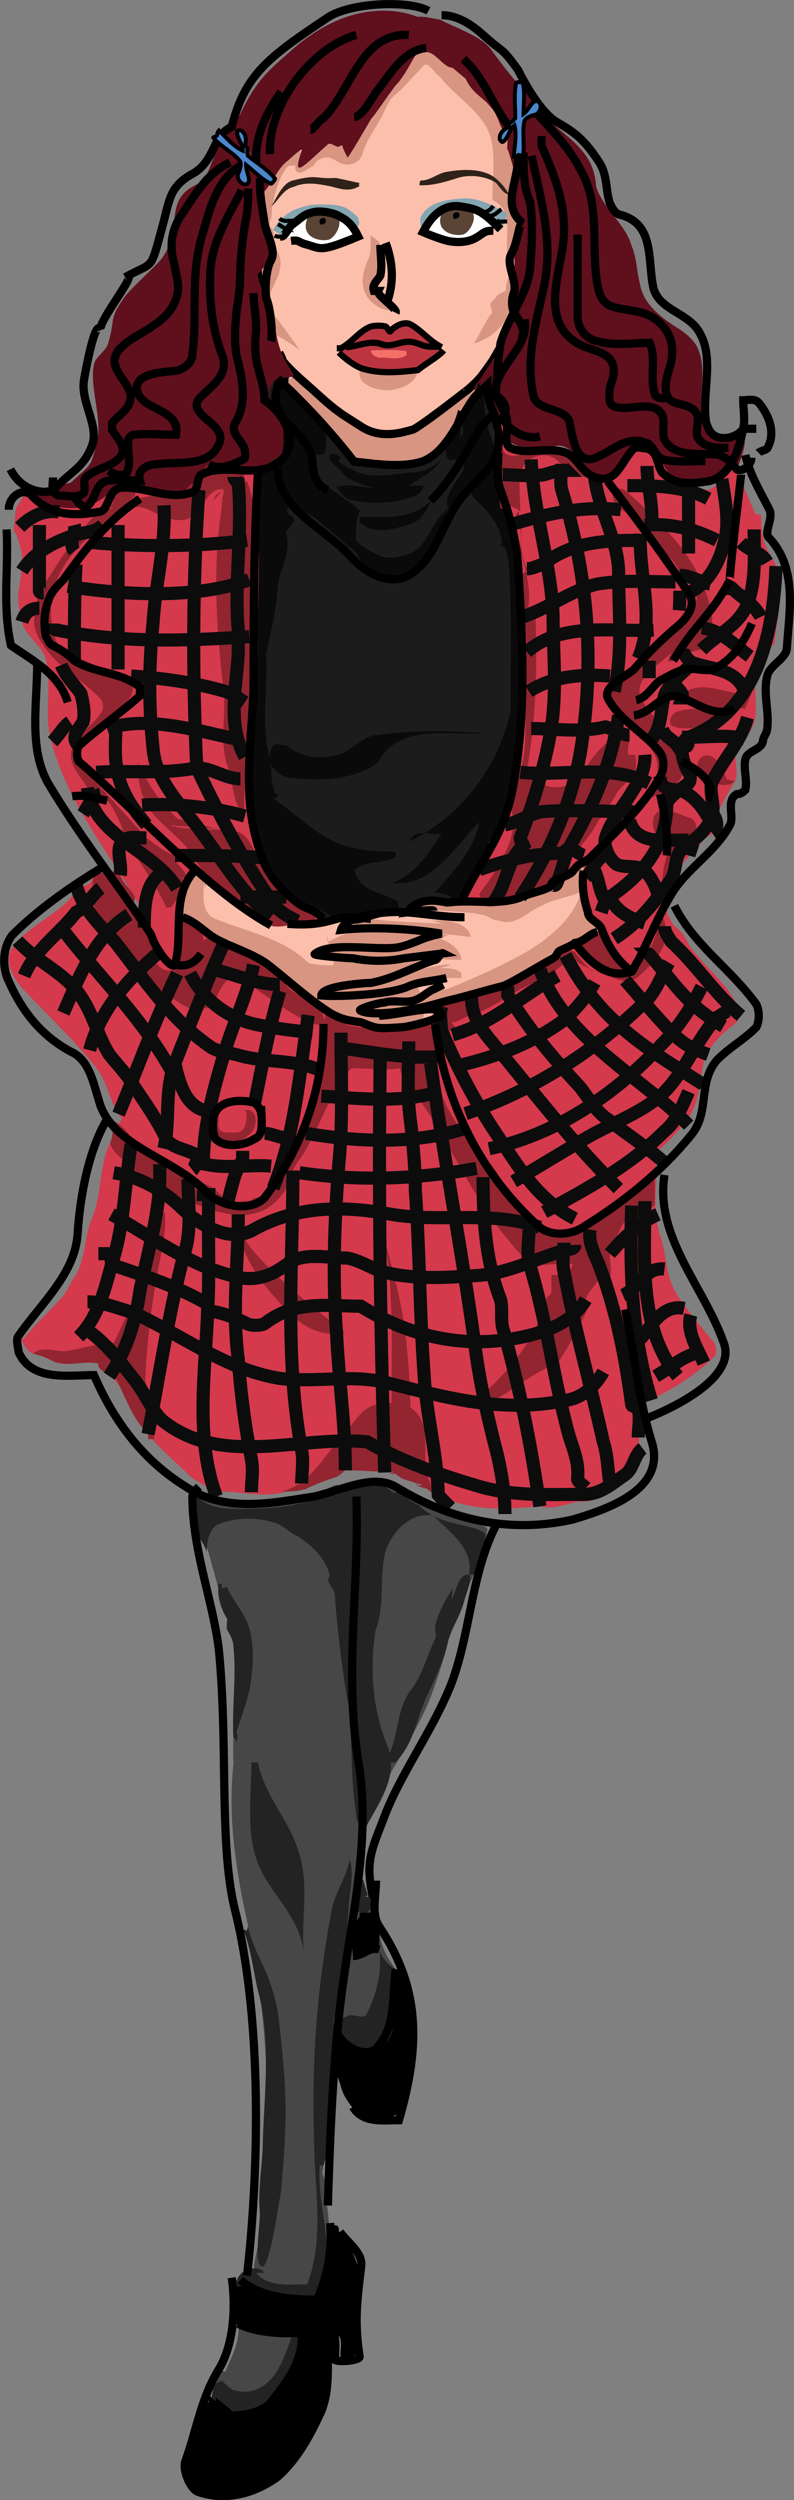 <svg xmlns="http://www.w3.org/2000/svg" width="96.87" height="304.692"><rect width="100%" height="100%" fill="#808080" stroke="none"/><path fill="#fbbfac" d="M62.273 10.985c-2.8-3.2-6.402-5.2-10.402-6.399-1.8-.601-3.8-.199-5.8.399-3.4 1-6.2 2.601-8.798 4.8-3.203 2.801-5 6.403-6.402 10.204-.8 1.597-.8 3.398-.598 5.199l.2-.2c.398 1.4.597 4.4.8 5.598.797 4.801.797 8 2.797 12.403.399.797.95 1.492 1.531 2.168-1.804 4.66 1.583 9.02 5.735 11.097 0 0 1.867 1.067 1.867 1.332 3.469 0 8 .266 10.938-.8 3.722-1.489 5.132-6.446 4.449-10.567.777-.629 1.48-1.328 2.082-2.23 1.601-2.203 2-4.801 2.8-7.203 1-3.399 1.801-6.598 2.2-10 .8-5.598.199-11.2-3.399-15.801m9.797 100.703c-.898-1.402-.097-3.2-.597-4.77-.2-.332-.403-.53-.2-1.53-.843-.169-2.351 1.355-2.617 2.218-.453.058-.902.12-1.383.18-1.3.402-2.402 1-3.703 1.3l-.797.602c-.703 0-.601-.2-1.3 0-.301.098-.5 0-.801 0-.102 0-.301.2-.399.164-2 .035-4 .035-6.101-.266-1.102-.199-2.301-.398-3.301 0-.398.301-.7.903-1.3 1.102-.7.2-1.5 0-2.2.098-1.398.203-2.5.601-3.898.902-1.403.2-2.7-.102-4 .3-.403.2-.801.5-1.301.7-1 .398-2.102-.102-3.102-.102a.78.78 0 0 0-.5.2c-1.097 2.5.203 5 1.5 7.101.903 1.399 2 2.5 3.5 3.2 1.703.8 3.602 1.402 5.602 1.6 1.699.2 3.398.302 5.101 0 1.399-.3 2.899-.401 3.7-1.698.199-.301-.602-.703-.2-1 1.297-.903 2.899-.602 4.399-1.102 1.8-.5 3.898-.898 5.5-2.101a37.774 37.774 0 0 1 6-3.7c.699-.3 1.398-.5 2.199-.699.7-.2 1.102-.8 1.469-1.336.433-.863-.867-.765-1.27-1.363"/><path fill="#fbbfac" d="M35.773 112.586c-.402 0-.8.102-1.203.2-.797.101-1.699.203-2.5-.297-.699-.403-1.398-.801-2.199-1.301-1.2-.8-1.898-1.902-3.098-2.8-1.101-.7-1.8-1.802-3.035-2.267-.367-.035-.765.465-.867.965-.105.39-.133.766-.125 1.133-.484.172-.91.5-.977.969-.199.7-.398 1.398.102 2.098 1.102 1.703 3 2.402 4.8 3.3.2 0 .4 0 .602.102 1.5 1 3.098 1.598 4.7 2.3 1.199.598 2 1.598 3 2.5.3.2.699.4 1.097.4.102-.102.102-.4.102-.602-.5-2.297-.399-4.5-.399-6.7"/><path fill="#d79582" d="M63.07 33.387c0-.2-.199-.398-.398-.601-.399.402-1.117 2-.918 2.601l-.95.5c-1.367 1.602-1 .75-.75 2.25-.398.2-2.05 3.55-2.25 3.75 5.25-1.75 4.47-6.3 5.868-6.3 0-1.598-.602-.598-.602-2.2M47.273 44.786c-.988-.165-2.601-.399-3.27.066-.933 2.137 2.669 3.137 4.47 2.535 1-.2 2.199-1 2.398-1.8 0-1.4-2.398-.598-3.598-.801"/><path fill="#d79582" d="M53.07 53.918c0-1.199-.398-2.797.203-3.398 1.399-1.399 3.399-2.399 5-3.602-.203 2.203-1.402 4.203-1.8 6.403-.403 1.597-1.403 2.8-2.336 3.8-3.864 2-8.266 1.598-12.266.598-1.2-.398-2.598-1.8-3.2-3.398-.6-1.801.602-3-.6-4.602 0-.2-3.4-2.531-3.4-2.73-.6-1 .802-.07 1-1.27.602.402 1.2 1.2 1.665 1.8 2.535 2.2 4.937 4 7.937 5.4 1.399.8 3.598-.2 5-.2 1.399-.2 2.399-1.398 3.598-2.2.602-.198 1.402-.198 2-.198m8-31.735c-.398-2.398-1-4.8-2.398-7-1.801-2.398-3.403-4.398-5.403-6.398-1-.8-2.597-1-3.398-.402a3.15 3.15 0 0 0-.516.511c-1.762-1.426-3.5.328-4.285 2.09-1.2 2.8-2.8 5-4.398 7.602-.602.797-1.403 1.199-2.2 1.597-1.601.403-3 1-4.468 1.801-.332 0-1.133 0-1.532.2-1.402.8-2.8 1.8-3.535 3.132-.265.867-.265 2.067-.265 3.067-.403 2 .199 4-.2 5.8-.8 2-.203 3.801-.601 5.801-.2 1.2-.602 1.2.199 1.602 2.2 3.597.902 1.25 5.684 4.648 0 0-3.282-4.648-3.485-4.648-1.597-.203.801-.602-.531-1.47.531-.933.934-1.933 1.332-2.733.402-1 .602-2.399-.2-3.399-.6-1 .2-2-.8-2.8.031-.352.082-.704.125-1.055l.074.457c0-.5.13-1 .082-1.516.25-1.48.64-2.93 1.32-4.285.2-.2.399-.8.801-1h.797c-.199.598.203 1 .801.8.402-.202 1-.6 1.402-.8.2-.402.598-.8.797-.8 1.602-.802 2 1 3.801.6 1.402-.402 1.2-1.202 1.8-2.402.602-1.398 1.602-2.597 2.2-4 .8-1.601.602-1.398 2-2.601l2.973-3.168h.004c-.153.164 0 .105.117.031.699.254 1.086 1.074 1.707 1.54l-.399-.603c2 3 5.598 4.602 6.598 8 .602 2.403.2 5 .2 7.602 2.6 1.2 1.6 4 1.8 6.398 0 0 .602.204.535.133 2.266-3.73 2.067-8.133 1.465-12.332m-23.801 96.2c.602-.399 2.801-1.399 4.602-1.598 2.398-.402 4.601-.2 6.8-.2.2 0 .399.598.2.798-.801.8-1.801.601-2.801 1v.601c-2.8.2-5.598 0-8.398.2-.403-.2-.602-1.2-.602-1.801"/><path fill="#d79582" d="M72.871 112.586c-1-1.199-1.8-2.398-2.2-3.8v.601c-1.198 3-3.8 5-6.398 6.602-3.203 1.797-6.402 3.199-9.8 4.597H52.87c-.598.403-1.398.602-2 1.2 0-.2.402-.399.402-.598-.074-.574-.406-.965-.789-1.3 1.895-.481 3.782-.813 5.79-.7v-.602c-.602-.597-1.602-.597-2.602-.597l1.398-.403c-.773-.191-4.164.551-5.832 1.14a1.071 1.071 0 0 1-.156-.593c.785-.433 1.57-.879 2.367-1.27 1.606.028 3.215.067 4.824.126 0-1.203-1.402-2.203-2.601-2.602l1-.398c-.184 0-.524-.16-.738-.192 1.18.121 2.359.246 3.539.39-.602-2-3-2-4.801-2l1.398.4c-3-.2-5.797-.2-8.797-.598-.8.199-2 0-2.8.597v.403c3.796.152 7.593.418 11.394.8-4 2.997-8.797 1.2-13.394 1.797-.403 0-1 .602-1 1.2.402 0 .808.004 1.214.004.02.277.008.566-.023.859-.996.004-1.996-.05-2.992-.262-3-3-7.399-3.8-11.399-5.398-1.8-.801-1.402-2.801-1.402-4.403l.2.801c0-.601.198-1.398-.2-2-.602-.8-1.8 0-2.602.602.403.398.602.797 0 1.597-.796.801-1 2 0 3.2 0 .203 3.801 2 3.602 2.203 1.8.199-.2 0 1.332 1.199.27-.402.668-.8.867-.602 1.602 1.2 3.403 2.2 5 3.2 2 1.402 4 3 5.801 4.8 1.2 1 2.402 1.801 3.8 2.403 2 .597 4.2.398 6.4.199.8-.2 2-.402 2.402-1 .41-.277.253-.93-.082-1.574.226-.075.453-.153.68-.227.402-.2.8.399 1.116.633 1.086-.234 1.684-1.633 2.883-1.633.203 0 .403.2.602.2 1.2-.4 2.398-.801 3.398-.801 2.801-1.2 5-3.2 7.602-4.797 1.2-.602 2.601-1.602 4.2-1-.2-.602 0-1 .401-1.403h.598c.2-.199.2-.8 0-1"/><path fill="#d79582" d="M71.273 105.387c-.8-.398-2 2.2-3.27 2.067-.53-.266-1.331.734-2.132 1.132-1 .2-2 .801-3.098 1.102-1.5.5-1.101.766-2.5.164-1.203-.2-1.601.734-3-.266 0 0-4.8.2-4.8.403-.137-.137-1.137.363-1.743.453 2.008.855 7.29.426 8.942 1.344.199.203.8.402 1.199.402 2 .8 3.602-1.2 5.2-1.8 1.402-.802 3.202-1 4.6-1.602.2-.2.802-3.2.602-3.399m-20.543 5.055a1.94 1.94 0 0 1-.457-.254c-.035.258.172.297.457.254m-3.41-73.906c-.25-.415-1.183-.415-1.183-1.082 0-.668 0-1.2.27-1.868.265-1.199.132-2.535 0-3.734-.134-.531-.802-.8-1.204-1.2 0 .934.133 2-.266 2.934-.53 1.2-.933 2.535-.53 3.735.398 1.332 1.73 2.398 3.198 2.53v-.663c-.132-.137-.27-.27-.285-.652"/><path fill="#474747" d="M55.871 184.989c-1.223-.29-4.2-1.801-5-2.602-3.184-2.121-5.898-1.43-9.25-.965-.008-.03-.012-.066-.016-.101-.27-1.067-2.132.535-3.332 1.066-3.07 1.067-6.8 1.602-10.27.535-1.331-.535-2.933-.27-4.53-.535.265 2.399 1.863 6 2.398 8.399.8 2.668.922 3.824 1.867 6.535 2.04 5.867.426 11.734.75 17.601-.492 4.426-.199 8.903.582 13.598.535 3.734 1.543 7.238 2.133 10.934 1.613 10.082 1.473 17.953 1.426 25.921-.3.575-.38 1.313-.156 2.41 0 0-.668 2.602-.403 2.602-.265 2.934-1.133 4.266-1.133 7.2-.265 0-.53-.266-.8-.266-.266 1.332.27 2.668 0 4-.266.8-1.067 1.332-1.067 1.867.266 2.133-.797 4-1.597 5.867 0 0-.536-.27-.801-.27-.266 2.137-1.602 4.27-.535 5.868.8 1.07 3.199 1.07 4.535.27 3.199-1.602 5.601-5.067 6.933-8.536.532-1.867 1.598-4 1.067-6.133 0-.531.8-1.066.8-1.601.532-3.465 1.067-6.93.266-10.664 0-.266.535-.801.535-1.067-.457-.61-.656-1.39-.941-2.05.715-5.477.86-10.895 1.441-16.477-.008.738.07 1.383.7 1.594 2.398 1.199 5.597 0 6.398-2.403.8-2.398 1.2-5.199.402-7.597-1.203-1.602-2-3.203-2-5.203 0-.399-.8-.797-.8-1.2-.403-2.398-2-4.8-1.602-7.199 1.2-7.601 4.8-11.2 8-18 .8-1.601 2.402-6.398 2.8-8.398 1.2-5.203 4-8.403 4.802-13.602.058-.394-2.47-1.133-3.602-1.398"/><path d="M49.273 241.786c-.16-.61-.601-1.2-1-1.797-.203.199-.402.398-.402.597 0 1.403.2 3 0 4.403-.398 2-1.598 3.597-3.2 4.797-1 1-2-.797-3.198-1.2 0 .602 0 1.403-.2 2-.539 1.207-.175 2.32.243 3.407.09.464.257.925.488 1.367.02.078.047.152.066.226l-.011-.129c.425.797 1.015 1.536 1.613 2.13 1.199 1 2.601.8 4 .402 1.199-.203 1.8-1.801 1.8-3 .399-4.403 1.598-6.203-.199-13.203m-5.402-8.2c-1 1.2-1 3.2-.8 4.801 1-.601 2.202-1.2 3.202-.8v-2.801c-.203-1.399-1.601-1.598-2.402-1.2"/><path fill="#232323" d="M30.473 198.586c-.602-2-2-3.398-2.801-5.199l-.602.2v-.4c0-.198-.398-.198-.398-.198-.2 1.398.199 3 1.066 4.332-.066.265-.066.867-.066 1.265.398.602.8 1.403.8 2 .399 3.801-.199 7.403 0 11.2.399 0 .2.601.399.402.2-.402 0-.8 0-1.2.602-1.8 1.2-3.402 1.602-5.202.398-2.399.597-4.797 0-7.2m3.597 48c-.199-2.199-.797-4.199-1.597-6.199-.801-1.8-1.801-3.601-2.2-5.601l-.203.601c0-.2-.199-.2-.398-.2 1 2.4 1.199 5 1.8 7.4 1.598 6 .801 12.199.598 18.199 0 2.8-.597 5.601-.398 8.468.199 1.532-.801 6.332.199 6.934 1 .8 2.2-8.2 2.402-9 .797-9 .797-11.602-.203-20.602m-7.398 43.403c.152.05.293.129.43.222.058-.004.113-.023.171-.023l-.601-.2"/><path fill="#232323" d="M36.703 284.555c-.23.031-.832.031-1.031.031-1 2.602-1.801 5.602-4.399 6.602-.8.398-2 .398-3 0-.449-.297-.78-.703-1.172-.977-.535.067-1.03.395-1.03.574-.2 1.403-1 3.602.6 4.204 1.2.597 2.802.398 4-.067 1.4-.933 2.802-1.933 4-3.336 1.802-2 2.602-4.398 2.032-7.031m22.52-97.469c0-.398-.801-.597-1.2-.8-1.785-.485-3.562-.72-5.132-1.532 2 1.98 4.925 3.969 4.332 7.133h.8c1-1.398 1-3.2 1.2-4.8m-6.403-2.399c-.023-.004-.047-.004-.07-.008.047.027.094.05.14.074-.023-.02-.046-.043-.07-.066"/><path fill="#232323" d="m55.07 194.989.203-1.403c-1 1.403-1.8 3-2.203 4.602 0 .598.203 1.2 0 1.598-1 2-1.398 4-2.797 6-1.8 2.203-1.601 5-2.601 7.601a1.48 1.48 0 0 0-.113.328 6.17 6.17 0 0 0-.286-.93c-1.8-4.398-2.203-9.199-1.453-14.097 1.203-3.2.403-6.402 1.203-9.602.793-2.379 2.961-4.754 5.727-4.406a6.226 6.226 0 0 1-.93-.594s-.597-.398-.597-.597c-1.403-.602-1.403-.801-2.403-1.602h-.797c-.402-.2-.8-.601-1.203-.8-1.199-.4-2.597-.598-3.797.199-1.203.8-2.601 1-4 1.402-4.203 1-5.734 1.2-10 1.2-.937 0-3.601 0-4.8-1.4-.942-1.097-1.204 2-.801 3.2.398 1.2 1.398 2.2 1.8 3.398 0-1.398.399-3 1.598-3.398 2.203-.8 4.801-.8 7 0 1 .398 1.602 1.2 2.602 1.598 1.8 1.203 3.199 2.601 3.8 4.601 0 .2-.199.602-.199.8.2.4.598 1 .797 1.4.375 4.855.934 9.706 1.82 14.558.352 4.207.126 8.297.833 12.543 0 .598.199 1 .597 1.398h.602c1.441-2.562 3.137-5.129 3.035-7.8h.566c2.2-2.399 2.399-4.797 3.598-7.598 1-2.2 2.402-5 2.8-7.2.602-2 1.4-2.8 2-5 .2-.8 1-2.6.552-3.1-1.352-.102-1.551 2.1-2.153 3.1m-18.797 30.2c-1.203-3.602-4-6.402-4.8-10.402h-.801c0 4.402-.801 9.203 1.199 13.203 1.602 3.199 4.8 6 5.2 10-.4-4.403.8-8.403-.798-12.801m12 14.801c-.8-.403-1.601-1.203-2-2.403.399 2.801-.402 5.602-1.601 8-.399.403-1.2 0-2 0l-2 .801c.242.242.351.52.379.8-.117-.269-.38-.534-.38-.8.4-1.398.4-2.8.934-4 .668-3.8.668-7.601 1.067-11.398.199-1.403.398-3 0-4.403-.399 2.2-1.785 4.004-2.2 6.2-2.199 11.601-2.468 20.535-2.066 30.937.266 4.863.867 10.063-.933 14.664-2 0-4.801.399-6.2-1.398h1c-.601-.801-1.601-.602-2.402-.203-.598.203-1.2 1.203-1.098 1.902.7 1.098 1.5 2.3 2.899 2.7 1.199.198 2.199.8 3.199 1 1.2.398 2.602.398 3.8 0 1.602-.602.602-2.802 1-4.4.958-4.788-1.01-9.394-.655-14.163.468.18.347.437.656-.637.8-3 0-7 .8-10 .399-1.402 0-2.8.2-4.2 3.199 1 6.398 1.4 7.199-1.402 0-2.398.8-4.398.402-7.597"/><path fill="#232323" d="M45.473 231.188h-1.2l.598-.2c-.2-.6-.398-1.402-.598-2-.601 1.2-.601 2.598-.601 4 1.601.4 1.601-.402 1.8-1.8"/><path fill="none" stroke="#000" d="M31.203 27.454c-.266 4.535.8 9.597 1.867 14.132.801 2.403 3.446 4.426 5.403 6.2 2.863 2.601 3.132 2.601 5.597 4.203 2.606 1.687 5.356.566 6.203.398.914-.23 8.016-5.906 6.532-4.668 1.867-1.598 1.933-1.867 3.265-3.73 2.668-4.535 4.801-8.403 3.403-13.602"/><path fill="#2f2219" d="M51.406 21.989c1.016.05 2.047-.895 3.059-1.043 1.816-.305 3.625-.407 5.191.277.977.45 1.922 1.504 2.469 2.531-.79-.238-1.055-.855-1.621-1.488-1.356-.871-3.254-.973-4.473-.637-1.629.516-3.262 1.032-4.86.946.013-.2.032-.598.235-.586m-10.484-.301c-2.606.152-2.031-.484-5.192.305-1.226.304-1.89 1.914-2.617 3.16.95-.86 1.477-2.094 2.664-2.364 1.563-.691 2.98-.375 4.606-.07 1.218.328 2.242.672 3.402 0 .203-.012-.223-.387.18-.41-.2.012-2.844-.633-3.043-.621"/><path fill="#bb3541" d="M53.535 42.067c-1.328-1.047-2.562-1.711-3.703-2.754-.285-.285-1.68.601-2.156.98-.38.38-.41-.41-.883-.601-.477-.192-1.047-.094-1.52.093-.097 0-.191-.093-.285-.093-.953.949-1.902 1.71-3.043 2.566-.023 0-.043.031-.05.078a.898.898 0 0 0-.297.11c.632 1.52 2.058 2.566 3.578 2.754 1.996.289 4.086.289 6.082-.188.949-.285 1.52-1.328 2.277-1.996.191-.094.285-.758 0-.95"/><path fill="none" stroke="#000" stroke-width=".76" d="M42.23 42.32c1.52-.128 2.914-.886 4.309-.378 1.266.504 2.406-.508 3.797-.254.637.125 1.015.379 1.648.504.508.129 1.649 0 1.899.129-1.52-.762-2.407-2.028-3.797-2.79-.762-.378-1.774.13-2.41.762-.125.38-.38-.379-.633-.507-.633-.125-1.266-.125-1.77 0-1.394.507-2.28 1.902-3.675 2.66h-.508m.254.508c.761.757 1.773 1.519 2.66 1.898 2.281.762 4.687.508 6.969.254.886-.758 2.53-1.645 3.164-2.406"/><path fill="none" stroke="#000" d="M43.473 182.387c.398 11.2-1.602 22 .398 33.2 1.2 8.8-.8 17.199-2 26-1.2 8.402-1.598 18.402-1.867 27.199m-15.731-87.598c-.402.398-.8.8-.8 1.2 0 6.398 2.398 12.398 3.199 18.398 1.199 11.601 0 24 2 32 3.16 12.64 3.066 30.402 1.465 44.535m-.801.535c2.402 2.133 6.137 2.398 9.336 2.398a18.755 18.755 0 0 0 1.601-9.332"/><path fill="none" stroke="#000" d="M40.805 281.856c-1.602 3.73 0 8-1.602 12-1.332 2.93-2.93 5.867-5.332 8-2.934 2.133-6.398 2.933-9.598 1.867-1.07-.27-2.136-2.867-1.601-3.934 1.332-3.734 1.867-7.535 4-11.003 1.82-2.961 2.133-7.465 1.601-11.2"/><path fill="none" stroke="#000" d="M29.07 283.188c1.867 1.066 5.602 1.332 7.735 1.066.265 3.469-1.868 6.133-4 8.801-1.332 1.066-3.2 1.332-4.801 1.332.27-.266-2.399-1.867-2.133-2.133m34.801-106.668c-3.2 6-3.2 13.2-5.602 19.602-2.398 6-6.398 11.2-8.398 16.8-1.602 4-2 5.2-1.2 9.2"/><path fill="none" stroke="#000" d="M45.871 229.188c0 2-.594 4.11.402 5.598 4.797 7.203 5.2 14 2.399 23.601-2 0-4.399.399-5.602-1.601"/><path fill="none" stroke="#000" d="M41.07 247.586c.801 2 4 3.602 5.203 1.602 2-2.402 1.598-6 2-9.2m-5.203-1.601c1.203 0 2-1.2 3.203-.8m-2.402-4.001h1.602"/><path fill="#fff" d="M41.504 26.418v-.297a14.608 14.608 0 0 0-3.2.032c-.398.066-.8.168-1.199.265-.3.13-.394.352-.414.61-1.039.105-2.043.761-2.386 1.793h.3c.098 0 .098.097.098.199.3 0 .703-.102 1 0 .402.101.703.5 1.102.7.199.1.5.1.699.1 2.101.301 4.3.2 5.902-1.199.2-1.101-1.101-1.601-1.902-2.203"/><path fill="#5a4435" d="M40.57 25.754c-.699-.336-1.5-.203-2.297-.203-.07 0-.136.203-.203.27-.719.718-.933 1.668-.664 2.332.399.933 1.73 1.265 2.664 1.066.535-.133 1.067-.933 1.203-1.398.332-.735.063-1.668-.703-2.067"/><path d="m39.105 27.352.024.008c-.004 0-.008-.004-.012-.004-.004-.004-.008 0-.012-.004m.024.008a.28.28 0 0 0 .176.058l-.176-.058"/><path d="M39.703 26.688c-.133-.2-.465-.137-.598 0-.16.105-.187.508.012.668.461.055.785-.274.586-.668"/><path fill="#83a6b0" d="M43.703 26.52c-.5-.5-.644-.59-.797-.7-.902-.8-2.086-.902-3.3-.902-1.5 0-1.801 0-3.301.5-1.274.426-2.399 1.5-3 2.602.601.3.898.8 1.601.601 0 0 .2-.601.2-.703.699-.699.5-.398 1.199-1 .5-.597 1.199-.699 2.101-1.097-.719.308 2.582.226 2.164-.067.102 0 .836.664.934.664.8.801.902.903 1.8 1.403 0 0 .602-.2.5-.801"/><path fill="none" stroke="#000" d="M34.305 28.82c.398.134 1.066-1.402 1.468-1.534 1.063-.797 1.297-1.2 2.633-1.465.797-.133 2.297.066 3.098.597 1.066.536 1.601 1.203 2.2 2.403-4.798 2-4.466 1.465-6.466.933-.933-.265-.668-.535-1.734-.402"/><path fill="none" stroke="#000" stroke-width=".5" d="M36.305 26.918c-.899-.097-1.7.203-2.2-.297m1 1.297c0-.097 0-.097 0 0-.101-.097 0 0 0 0-.5-.097-.8-.398-1.199-.597m.699 1.499c-.3 0-.699.098-1.101-.1"/><path fill="#fff" d="M60.406 27.352c-.8-1-1.535-1.266-2.535-1.766-.898-.5-2.098-.398-3.098-.199-1 .3-1.703.5-2.3 1.399-.016.019-.016.039-.024.054-.652.278-1.125.887-.777 1.649.867.265 1.398.465 2 .664 1 .3 1.601.535 2.7.336 1.5-.203 2.187-.54 3.5-1.27.413-.23 1-.265.534-.867"/><path fill="#5a4435" d="M56.973 25.121c-.7-.335-1.5-.203-2.301-.203-.067 0-.133.203-.2.27-.722.719-.933 1.664-.667 2.332.398.934 1.734 1.266 2.668 1.066.53-.132 1.066-.933 1.199-1.398.332-.734.066-1.668-.7-2.067"/><path d="m55.398 26.653.024.008c-.004-.004-.008-.004-.008-.008h-.016m.024.007a.291.291 0 0 0 .18.06l-.18-.06"/><path d="M56 25.989c-.133-.203-.469-.137-.602 0-.16.105-.187.507.016.664.457.058.785-.27.586-.664"/><path fill="#83a6b0" d="M51.371 26.387c.8-1.601 2.8-2.101 5.3-2.2 1.845-.073 3.5.9 5.2 1.802.102.097-.398 1.199-.5 1.5-.3.5-.598-.5-.965-.137-.633-.664-1.336-1.066-2.035-1.465-1.098-.601-2.2-.8-3.398-.8-1.606.269-1.582.855-3.301 2.402h-.399c.098-.403-.101-.703.098-1.102"/><path fill="none" stroke="#000" d="M61.07 27.954c-2.332-2.333-2.789-2.461-4.93-2.801-1.269-.2-3.07.265-4.535 3.133 0 0 2.696 1.168 3.668 1.168 0 0 1.465.234 2.664-.403 1.086-.57 1.055-.969 2.266-.93"/><path fill="none" stroke="#000" stroke-width=".5" d="M58.773 25.887c.598 0 1.098-.3 1.399-.8m-.399 1.199c.598 0 1-.5 1.399-.797m-.602 1.398c.403.2.903.102 1.301.102"/><path fill="none" stroke="#000" d="M34.07 42.989c.867 1.53.602 2.597.602 3.664"/><path fill="#600f1d" d="M90.672 52.254c-.399.332-.801.532-1.399.735-.601.199-1-.203-1.535.332-.465.265-1.066.066-1.265-.133-2-3.402 0-7-1.2-10.402-.402-1.2-1.601-2.2-2.601-2.797-2.2-1.403-4.2-3-4.602-5.403-.398-1.597-.398-3.199-1-4.597-.777-2.73-3.453-4.512-4.328-7.196-.066-.964-.266-1.918-.672-2.804-1.597-3.403-5.797-4.801-7.531-8.27-1.668-1.73-3.145-3.672-4.668-5.734-1.133-1.531-4-2.465-6.2-3.598-.937-.133-1.956-.437-2.71-.328-2.152-.852-8.383-2.316-15.688 4.328-3 2.598-4.203 3.8-6 7.602 0 0-2.203 3.53-2.402 3.597-.133.133-.289.422-.453.785-.215.333-.297.43-.328.778-.496 1.246-1.04 2.785-1.418 3.039-5.203 2-2 5.398-5 9.398-.801 1-4 3.801-4.602 4.801-1.8 2.602-1 2.399-1.8 5.2-.2 1.199-1.598 1.8-1.801 2.8-.598 2.602 1 6.602.402 9.2-.8 3.402-.602 2.8-3.2 5.199-.202.203-4.698.828-4.6 1 1.8 3.203 5.398 3 7.933 2.601 1.265-.398 1.465-1.601 1.867-2.601.598-.797 2-.598 2.8-.2 1.798.602 3.598 1 5.4.801.8-.398 1.12-.242 1.8-1.398.668-1.137 1.602-1.602 2.2-1.602.202 0 .402-.398.6-.398 1.602.199 3.4-.403 4.802.597.597.2 1.199-.597 1.8-.8.2 0 .399.203.598.265 1.602-1.863 1.602-4.465 1-6.664-.398-1.2-1.598-2.398-1.2-3.8.4-1 2.673-.188 2-1.2-2-3-1.6-3.601-2.6-7.398-.114-.434-1.88-4.317-1.598-4.602 2.398-2.469 1.687-4.043.8-7-.164-.539-.273-1.687-.363-2.762.945-.609 1.899-3.027 3.027-3.906.57-.441 2.075-1.93 1.868-1.332-1.258 3.633.218 1.84 3.199-.8.336-.298 1.133.464 1.332.265.8-.2 0-.531 1.07 1.336.074.133 2.977-4.879 2.93-4.8.137.066 3-4.267 3.203-4.267 1.395-1.707 1.836-3.246 2.77-4.132.285.156.597.297.964.398 1 .2 1.93 1.867 2.93 1.867l1.602 1.332c.734 1.602 1.8 2.133 2.601 2.934 1.2 1.398.797.734 1.399 2.133 1 2.8 1.265.566 1.066 3.468.2.098 1 3.465 1.2 3.465-.2 1.602-.466 2.868.132 4.266.203.602.137.934.535 1.336-1.597 4.8-.668 4.398-1.066 5.598-.2.601.398 1.203.199 2-.2 1.402.523 1.937-.2 3.203-1.6 2.797-.312 2.992-1.6 4.597-1.598 2-2.235 3.434-2.798 4-1.27 1.266.797 1.403 2 3.801.797 2.8 1 2.602 1.797 3.399 1.801 1 3 1.402 5.602.601 1.883-.578 3.398 2.2 4.867 3.734 1.133.665 2.734-.335 3.3-1.355.634-1.578 2.032-3.18 3.098-2.113 1.336.535 2.133 3.133 3.336 3.933 1.797 1.2 3.797.403 5.797-.199.602 0 1.403-.8 1.801-1.2.602-1.401 1.402-3.401.8-4.933zM30.273 18.188c.399.476.457 1.555.485 2.637-.246-.18.691-1.446.445-1.637.121-.352-1.148.039-1.531-1.2-.145-.46.398 0 .601.2"/><path fill="none" stroke="#000" d="M46.406 29.852c0 1.336.266 2.402 0 3.734-.27.535-1.07 1.067-.8 1.868h.53c-.265.535 2.403 2.132 2.137 2.667"/><path fill="none" stroke="#000" d="M47.32 36.536c.801-2.399.535-4.797-.265-6.934m-5.582 242.387c1 1.398 2.804 2.562 2.597 4.199-.597 4.8-.797 7-.199 11 .09.594-3.598.8-3 .2 0-1 .2-1.802-.2-3.4"/><path d="M41.371 272.286c0-.399 0-.797-.2-1-.198-.2-.6 0-1-.063.4 2.465-.198 4.863-.6 7.266-.2.797-.798 1.398-1.4 1.398-2.6.399-5.198.602-7.6-1.2-.598-.198-1.2 0-1.798 0 .2 1.599-.203 3.2.2 4.802.199-.203.398-.403.597-.403 2 1.801 4.801 1.403 7.133 1.47.668 3.331-2.133 6.132-4 8.8-1.133 1.133-3.133.73-4.93.531-.8-.2-1.402-1.398-2.004-1.332-1.796.934-1.199 3.531-2.199 5.133-.242.488-.324 1.055-.316 1.648-.297.266-.578.54-.684.75 0 .801 0 2 .2 2.801.402.402.8 1.2 1.402 1.133 3.199-.133 6.601-.332 9.601-1.867 1.598-1.266 2.797-2.864 4-4.664.797-1.203 1.399-2 1.332-3.336.266-.067.266.133.465.133.801-3 .203-6 .403-9 0-.399.398-.797.597-1 1.602.203.801 2 1 3.203.801-.403 1.403 0 1.801-.602.402-8.398 1.602-10.601-2-14.601"/><path fill="#f57068" d="M49.57 42.786c-1.398-.2-2.898-.098-4.297-.098-.101.598.797.898 1.297 1l-.297-.102c1.098-.097 2.297.403 3.297-.3.102-.098 0-.5 0-.5"/><path fill="#1c1c1c" d="M63.672 64.786c-.399-1.797-1.399-3.399-2.602-5.067-.797-1.531 0-3.332-.398-5.133-.801-2.199-.399-4.398-.399-6.597 0-.403-.402-.801-.8-1.07-.801.07-1.403 1.07-1.868 1.867-.132 0-.535-.2-.734.203 0 .398-.398.797-.398 1.199-.403 1-1 1.8-1.602 2.8-.8 1.4-1.598 2.798-3.398 3.266 0-.066-.2.532-.2.532-2.601-.2-5.601 1-8.07-.532-2.73-2.265-4.73-4.867-6.531-8.066-.602-.8-1.399-1.402-2.2-2-.8-.402-1.199.598-1.402.8-.797 1.598.403 3 1.403 4.4.8 1.198.199 3-.067 4.6-.336-.402-.535-.202-.933 0-.801.4-1.403 1.2-2 1.598-1 .2-2.2.403-2.403 1.2-.597 3.402-.398 6.8 0 10.203.395 3.16.012 6.324.196 9.484-.047 8.305-.711 16.602 1.605 24.715.602 1.598 1.402 3.2 2.602 4.598 1.398 1.402 2.199 3.601 4.398 3.8 2.2.403 4.402.2 6.602.801.398 0 1-.601 1.398-.8 2-.2 3.7.3 4.902-1.301.91-1.22 3 .101 4.598-.5 1.402-.399 2.902-1.797 4.3-2.598 1.602-1 3.2-2.402 4.2-4.2 2.2-3.6 2.602-7.8 3-11.8 1-9-.598-17.602-3.2-26.402"/><path fill="#0a0a0a" d="M44.07 62.989c2.801 0 6.203.398 8.469-1.938-.469 1.336-1.469 2.735-2.867 2.938-2 .597-4.2 1.199-5.801-.403 0-.199 0-.597.2-.597m-9.2 27.797c.066.062.14.105.211.16.133.023.262.043.39.043l-.601-.203m7.801-32.399c1 .399 2 1 3.199 1-1.598.2-3.2-.601-4.8 0 .6.8 1.202 1.602 2 1.602 2 .398 3.8.398 5.8 0 1-.403 2.602-.403 2.8-1.801h-1.8c1.402-1 3-1.602 4-3.2-1 1-2.398 1.598-3.8 1.598-2.4.2-5.4 1-7.4-.597l.532.597c-.531-.597-1.332-.8-1.867-1.332-.063-.066.137-.265.137-.468-.2-.399-.801-.598-1.2-.399-.402.602.399 1 .598 1.399.8.402 1 1.203 1.8 1.601"/><path fill="#0a0a0a" d="M49.672 67.586c-1.2.403-2.602.602-3.602 0-.883-.379-1.847-.918-2.636-1.718-.032-1.043-.063-2.485.437-3.48.402-.4-4.598-3.2-4.8-4-.4-1-.798-2-1-3 .6 0 1.402.198 1.6-.4.2-.6.2-1.6 0-2.202-.8-1.399-2.198-2.598-3.198-4 0-.2.199-.399.199-.598-1.2-.402-1.399-1.8-2.801-2.067-.2 1.465-.8 3.868 1 4.266-.2.399-.398.602-.398 1 .199 1.8.199 3.8-.602 5.664-.8-.465-1.398.137-2.2-.062-.398 7.398-.8 14.797-.198 22.199.023.262.03.55.046.828-.785 1.172-.457 2.656-.582 3.973.336 6.797-.867 13.797 1.067 20.53.066.067.469.067.469.067.597 1 .8 1.801 1 3.2-.2 0 .398 0 .597.203.203.398.203 1.199.867 1.332 1.735.465 4.133 1.265 5.536 2.465 1.597.8 2.398 1 4 .601 1.398-.601 2.597-.601 4-1.398.199 0 .199-1.203 0-1.203-1.801-1-4.801-1.2-5.2-3.797 1.399-1.203 3.399-.602 5-1.602v-.601c-1.601 0-3.203 0-4.8-.399-4-.601-6.801-3.8-10-6l.597-.601h-.398c-.68-1.184-.5-2.516-.672-3.747.062.196.144.38.273.547.598.602 1.399 1.2 2 1.2 3.598.402 7.598.402 10.797-1.797 2.403-4.801 8.602-3.403 13-3.602-4.398-.398-8.797-.398-13.199.2-1.8.199-3 2-4.598 2.402-2.12.574-4.418.398-6.191-1.043-.71-.121-1.473-.465-1.809.043-.246.363-.41.953-.37 1.535-.012-.043-.02-.09-.032-.137-1-4.2-.2-8.2-.398-12.398 0-.055-.032-.07-.051-.106.578-2.734 1.265-5.336 1.45-8.097.198-2.797 1.8-4.2 1-7l1-1.2c0-1.199-1-.398-.802-1.597.184-.457.114-1.078-.05-1.696.945 1.274 2.273 2.368 3.253 2.696l3.817 3.203c.347.347.777.672 1.183.996.797.8 1.2 2.398 2.2 2.8 1.398.598 3.199.598 4.398.133 2.8-1.535 3.602-5.132 4.8-8.132-2.198 1.597-2.398 4.797-5 5.597"/><path fill="#0a0a0a" d="M49.871 102.586c.668-.32 1.313-.683 1.941-1.07-.433-.012-.87.035-1.34.27l-.601.8"/><path fill="#0a0a0a" d="M64.473 73.786a78.873 78.873 0 0 0-1.27-5c.07-.598.469-1.2.27-1.797-.403-1-1-2-1.332-3-.27-3-.868-5.801-1.336-8.801-1.332-2.2-1.735-4.602-1.735-7.2 0-.402-.398-1-.797-1.402 0 .801-.402 1.801-.668 2.2-1.332.402-.535.8-1.132 1.402-.2 0-.403-.2-.602-.2-.398 2-2.2 4-1.2 6 .2.2 1.2-.202 1.802.2.199 0 .199.8 0 1.2-.801 1.398-2.403 3-1.801 4.6.199.2.8-1 1.332-.937.27-.062.469.137.469.137.34-.387.699-.77 1.062-1.16.047.304.152.574.336.758 1.652 1.468 3.285 3.28 3.39 5.574.606.61.63 1.5.81 2.226.417 5.996.163 11.989.238 17.985a.957.957 0 0 0-.036.215c-1.43 6.246-5.25 11.53-10.46 14.73.671.02 1.328.191 2.058.07-1.598 2.403-3.2 5-6 6 4.8.602 7.602-4.398 10.602-7.398-.602 3.398-3.2 6-5.403 8.598 4.399.261 2.871 5.742 6.602-6.2.199-.398.8-.8 1-1.199.8-2 1.398-4 2-5.933.027-.426.039-.864.058-1.293.946-3.325 1.157-6.649 1.809-9.907-.066-3.468.332-6.867-.066-10.468zm-8-20.797c-.2.199-.403.398-.403.797l.281-2.536c.067.606.243 1.246.122 1.739"/><path fill="#0a0a0a" d="M61.273 66.989c.016-.215-.004-.422-.011-.63a1.654 1.654 0 0 0-.192-.171l.203.8"/><path fill="#d5394c" d="M31.07 56.989c0 .039-.004.078-.004.117.098-.024.117-.059.004-.117m25.606 52.801c-.157.011-.114.035 0 0"/><path fill="#d5394c" d="M94.672 68.989c-.688-1.899-1.801-1.996-1.801-6 0-.535-.598 0-.8-.602.613 1.379-.38-.656-2.2-5.2 0 0-1.398-.401-1.598 0-1 3.599-2.8 2.599-5.402 1.599-1.398-.399-2.2-3.2-3.398-4-.801-.598-1.602-.598-2.133-.133-.606.652-.985 1.43-1.5 2.113-.559-.39-.801 1-1.567 1.223-.34.168-.605.156-.84.113h-.007c-.317-.059-.583-.176-.887.02-.16.039-.367-.09-.508-.11-.754-.777-2.148-2.223-3.758-2.625-2.8-.601-4.203 1.2-6.203-1.601-.52-.727-.398-1.797-.398-2.797h-.399c-.601 3-1.402 6-.203 8.73.602.867.8 1.668 1 2.469.602 1.2.602 2.598 1 3.8.043.153.113.286.184.419-1.54 12.89 4.289 24.183-3.582 36.18-.2.402-1 3-1.2 3.402-.402.199-1.199 2.797-1.402 3.199 0 .418-.242.558-.394.601.03 0 .05-.004.097-.004 4.2.801 7.797-.199 11.399-2.597.398-.2 1.3-1 1.699-1-.2-.801.402-1 .8-1.2.4 0 1-.203 1.333-.468.066.265-.532.668-.73.867-.204 1.602 0 3.398 0 5 0 .2.198.2.398.2 0 .198 0 .402.066.6 1.734 1 1.934 3 3.133 4.598.266.266.789.957 1.23 1.11.453.539.97 1.129.97 1.492-.599-.602-1.4-.398-1.798-1-.402-.602 0-1.2-.402-1.602-1.2-.597-1.2-2.597-2.598-2.199-2.402.602-6.203 3.801-8.601 5.2-2.965 2.078-7.746 2.663-9.446 3.523a6.263 6.263 0 0 0-.656.078c-1-.2-.805-.152-.5.398.5.903.102 1.203.102 1.403-1.399 1.8-6.102.8-8.102 1-.398 0-.598-.602-1-.602-1.598.2-2.797-.8-4.2-1.398-.148 0-.41.11-.616.168a.718.718 0 0 0-.024-.051c-.03-.3-.105-.547-.36-.719-.015-.031-.03-.043-.046-.043-2.367-1.988-3.566-4.11-6.352-5.156-1.601-.602-3.601-2.602-5.8-2.8-1-.4-2-1.4-3-2.4-.368-.245-.957-.413-1.407-.37.004-.008.004-.02.004-.032v-3.199c.32-1.11 1.168-2 1.758-2.797.832.625 1.696 1.278 2.645 1.996 2 1.403 5.8 5.203 6.398 5 .192-.062 1.801-.199 2-.199 1-.2 4 .402 4.403-.598-.2-.601-2.403-2-3.2-2.203-.675-.27-1.988-1.812-3.015-2.91.05-.285.148-.531-.188-1.09-2-3-3.117-7.668-3-9.597 1-16.16.207-23.367.996-39.082-.527.11-3.648-.285-4.394-.117-2 .398-2.801 2.398-4.602 3.398l-4.8-.8c-1.2-.4-2.399-.598-3.399.199-1 .601-2 1.601-3.402 2-1.399.203-2.797.203-4.2-.2-.8-.199-1.597-1.398-2.53-1.332-.868.133-.669-.468-.868.133-.402 1-1 1.2-1 2.2l-.2 2.199c.4 0 1 2.601 1 2.8 0 4.602-1 4.2 0 8.2.4 1.8 2.798 3 3 5 .598 3-.202 5.8.4 8.8 1.8 7.602 6.398 13.2 10.402 19.801 1.421 2.313 1.902 4.777 3.253 6.844-.328-.387-.601-.63-.855-1.242-.465-1.137-1.8-3.203-2.8-4.602-.802-1.601-2-2.398-3.2-3.8 0-.2-.8-.2-1.2 0-.257.363-.503.738-.734 1.124a4.075 4.075 0 0 0-2.265 1.676c-2.203 2.399-5.403 3.602-7.203 6.2-1 1.402 0 3.402 1.203 4.8 3 3.2 6 6 8.797 9.399 1.601 1.8 1.8 4.203 3.004 6 .117.195.265.363.406.539-.559.972-1.27 2.586-1.406 2.863-1.414 2.828-1.004 6.2-2.204 9.2-1 2.198-.8 4.8-2 7-.8 1-1 2-1.8 2.8-1.598 1.8-3.2 3.2-4.598 5 0 0-.402-.2-.602-.402.602.8.801 1.8 1.801 2.203 2.602.797 5.399.597 8 1.199 1.2.398 1.602 1.598 2.403 2.598 1.398 2 2.199 4 3.597 6 1.602 2 3.403 3.402 5.2 5.203 1.203.797 2.402 1.597 3.8 1.797 2.602 0 5.203.8 7.801 0a35.643 35.643 0 0 0 2.254-.81c.598-.112 1.187-.25 1.746-.39 1.402-.398 2.602-1.398 4-1.8 2-.2 3.8-.2 5.8.402 2 .398 3.2 2.2 4.802 3 3.96 2.066 8.222 1.758 12.394 1.379a.035.035 0 0 1 .004.02c1.54.421 3.078-.231 4.617-.594a5.122 5.122 0 0 0 1.973-.207h.012-.004c2.386-.72 4.492-2.989 5.203-5.399.601-1.8 0-3.8.199-5.601.2-.399.602-.797.8-.797 3.2-1.602 6-3.203 8.4-5.602.402-.2.402-1.2 0-1.8-1.598-2-3.2-3.801-4.598-6-1.403-2.598-1-4-1.801-6.598-1.399-4.203-.2-5.801-.801-10l-.426-.125c1.656-1.262 3.043-2.633 4.426-4.477 1.602-2.2 1.402-4.601 2-7 .602-2 2.2-3.398 4-4.8.402-.598.402-1.598 0-2.2-1.398-2.8-4-4.601-5.8-7.2-.798-1.6-.598-1.198-1.798-2.401-.203 0-.93-1.614-1-1.797-.37-.922-.742-1.493-1.113-1.793 1.45-2.215 3.914-4.856 5.512-6.61 1-1.398 2.824-.832 1.8-2.199-.601-.8 1.801-4.398 2.2-5.2.601-1.401-.399-3 .199-4.401.047-.09.078-.192.117-.29.977-.464 1.738-1.324 2.082-2.71.403-1.399-.199-4.399.203-5.797.598-1.203.797-2 2.2-3.602.398-3.601 1.199-5.8.199-9.398zm-61.2 38.797a1.857 1.857 0 0 1-.14-.278c.121.168.187.278.14.278"/><path fill="#922530" d="M34.937 109.32c-.464-.933-1.066-1.132-1.464-1.534-.2-.399-.2-.797-.215-.91-.188-.09-.586.312-.785-.09-.2-.797.199-1.598 0-2.2-.2 0-.801.2-1 0-.602-1.199-1.2-2.8-2.403-3.199-2.797-.601-5.597 0-8.398-.8l6 .402c-1.2-.203-2.2-.403-3.2-1-.601 0-1.203 0-1.8-.203-2.2-2-3.602-4.2-4.801-6.797-.2 2.199.398 4.398 1.8 6.199 1.598 1.8 3.598 3.2 5 5.2.598 1.398 1.802 2.6 3 3.398 1.4 1.8 3.4 3.402 5.4 4.703 1.202.699 3.202.5 4.202-.235.598.735 1.797.934 1.899.434 1.3-1.902-2.102-2.5-3.235-3.367m53.735-14.332c-.602-1.602-1.801-3.801-3.2-2.602-.8.602-.199 2.602 1 2.8 1 .2 2 1 3.2 0l-1-.198m-6.801-5.403c-1.398-1.398-2.8-2.8-3.598-4.398-1.203-2.402 2-4 3.598-5.602l-.398 1c1 .2 1.199-.8 2-1 .8 0 1.398-.398 2.132-.398.067-.2-.132-.602-.132-.602 2.398-1.597 1.199-5 .398-7-1.598-4.199-4.8-7.398-8.2-10.597-.8-.602-1.8-2-2.6-1.203-.598.402-.2 2 .667 2.335 1.133.465 1.735 1.465 2.934 1.868-.2 2.597 4.066 3.53 4.265 6.132 4.809 3.036-.273 5.696-.464 5.868-1.84 1.605-2.602 2.398-4.602 4.265-.2.332-.2 1.133-.531 1.332-1.469.403-2.067 1.801-3.27 2.403.203 3.597 4.403 5.199 5.801 8 .8 1.597 0 3.398-.398 5.199 2-.8 4.597-2 3.73-4.402-.332-1-.531-2.2-1.332-3.2"/><path fill="#922530" d="M84.273 83.989c-1.203.398.598 1.597 1.2 2.398-1 0-2 0-3 .399-.801.402-.801 1.402-.602 1.601 1.2.602 2.8.399 4.2 0 1-.2 1.6-1.398 2.402-1.8.8-.2 1.597-.4 2.398-.2l.8-1.8c-2.6.199-5-1.4-7.398-.598m-12.402 31h-.398c0 .597-.2 1.199 0 1.398 1.398 1.2 3 1.602 4.8 2v-.8c-.203-.2-.203-.598-1-.2-.203-.601-.601-.8-.402-1.601-.2-.598-.598-1.598-1-2.2-.398-.199-1 0-1.598 0 0 1-1 .801-1.402 1.2-.2.203-.2.8 0 1h.602M12.07 166.188c1.727-1.727 2.399-4 3.602-6.2h.597c.2-.6-.199-1.402 0-2 1.2-3.6 2-7.202 3.801-10.402.2 1.403 0 2.801-.199 4.2-1.602 7.601-2.402 14.8-2.2 22.402-.6-1.2-.8-2.402-1.202-3.602-.399-.597-.797-1.199-1.2-2-.199-.199-.597.2-.8.2 0-.399-.2-.598-.399-1-.199-.399-.601 0-.734-.067-.664-.531-1.664-1.133-1.266-1.531m18.602-14c-.399-.602-1-1.2-1-2-.399.398-.2 1-.2 1.398 1.2 3.403 3.598 6.2 6.2 8.801 1.8 1.602 4 2.602 6.398 2-4-3.2-8-6.2-11.398-10.2m18.394-21.057c.004.015 0 .042.004.058.051.101.04.058-.004-.059"/><path fill="#922530" d="M73.57 147.621c-4 2.868-4.765 3.833-7.699 1.965-1.133-.718-3-2.597-3.598-3.8-.402-.797-1-1.797-1.601-2.797-1-1.602-2.399-2.602-3.602-4-1.199-2-2.597-3.602-3.199-5.801-.598-2.402-.398-4.8-.8-7.402-.122-.418-.337-.63-.602-.747 0-.02.004-.035.004-.05-.028.008-.055.008-.082.015-.606-.219-1.45.02-2.118-.316a2.822 2.822 0 0 0-.085.273c-.336 0-.7.047-1.118.227-2 .398-4.199.2-6.398-.2-1-.203-1.8-1.402-2.8-1.8a4.989 4.989 0 0 0-.302 1.242c.024-.59-.535-1.352-.699-1.844-1.199-1-3-1.199-4-2.597 0 0 .2-.403.102-.5-1.102-.704-1.903-1.704-2.5-2.102-1-.602-1.602-.398-2.2-.602-1.203-.796-2.402-1.199-3.601-2.199-.602-.398-1.402-.398-1.8 0-.028.016-.048.035-.071.051.05-1.43-1.16-2.508-2.531-2.851-.2.203-.598.203-.598.402-.2 1.8.2 3.598-.336 5.398-.066 0 .336.403.535.403-.601.398-1.601.398-2.199 0-.8-.602-1.402-1.602-.8-3 0-.203-.4-.801-.466-1.137-.734-1.066-1.535-1.863-1.734-3.266 0 0-.402-.199-.602-.199.2-.398.403-.601.403-1-.403-1-1.403-1.601-1.801-2.734-.2-.266-.8-.465-1-.465-.602.2-1.402.2-2 .398-.402.403-.402 1.403-.402 2.2l.199-1c0 1-.2 2.203.203 3.203.398 1.398 1.598 2.597 2.465 3.93.535.667 1.336.867 1.933 1.468 1.2 1.602 1.801 3.399 3.403 4.2 2 1.199 3.797 3.199 5.797 2.199 1.203-.598 1.402-2.598 2.601-3.399.602-.2 1.403-.2 2 .2 2.403 1.6 4.403 3.199 7 4.6.801.2 1.801 1 2.602.599.035-.055.054-.122.074-.184-.18 1.652.187 3.437-.273 4.984-.602 1.602-.602 3.403-1.204 5-.597 1.403-1.398 2.403-1.796 4 0 0-.403 0-.536.067.133.734-.265 1.535-.464 2.133-.801 1.402-1.602 2.601-1.938 4-.266.203-.863.601-1.465.601.2.2.2.399.403.602-2.204-.203-.602.398-2.801.398-1.2.352-2-.2-3.403-1.601-.199 0-3-1.598-3.199-1.598 2.266 2.265-1.8-1.27-4-2-2.398-1-2.8-3.402-5-4.602-.199.801 0 1.602-.398 2.602 0 .87.906 1.586 1.668 2.285.703 1.035 1.777 1.68 2.73 2.313 2.602 2 5.602 2.8 8.403 3.8 1.597.403 3.398.801 5 .2 1.796-.399 3.199-2 4.199-3.797.199-.403.199-1 .265-1.336.332-.867 1.133-1.664 1.536-2.465 2-3.402 3-7.2 5.597-10 2.012 0 4.024.273 5.914.012.059.316.207.73.281.93-.039-.204-.043-.516-.011-.903l-.024-.059c.008 0 .02-.004.032-.008-.004.024-.004.047-.008.067l.816 1.96c4.8 6.4 6.2 11 11.2 17.801 1.202 1.399 2.202 2.797 3.468 3.868 1.562.66 3.504-.079 5.336.207-.238.672-.43 1.347-.602 1.925-.402-.8-1.203-.601-2-.601v2.199c-.203.2-.402.402-.601.602-1.399 5.597-5.399 10-9.801 13.398 4.172-.2 7.164-4.144 11.125-5.371 1.27-1.965 2.43-3.984 3.477-6.227.199-.601 0-1 0-1.601.199-1 1.199-1.602 1.597-2.602.403.203 1 .403 1.203.203.598-1 0-2.203.133-3.203.465-1.199.867-2.199 1.465-3.398 1-1.8 2.8-1 4-2.602v-3c-.156-.125-3.2 2.336-3.398 2.336-.602.797-1.602.867-2.903 1.5m4.102-28.433c2.199-1.8 4.8-4.602 3-7.8h-.399c0 1.6-.203 3.198-1.203 4.398 0 0 .203.203.133.5-.133.3-.93.5-1.332.765-.8 1.938-3.2 1.535-5 1.336-.086 0-.164-.023-.246-.035.95.383 1.898.68 2.848 1.035.597.2 1.8.2 2.199-.2"/><path fill="#922530" d="m55.672 125.387-.602-.8c.801 0 1.403-.598 2.203-.801 2.797-.797 5-2.797 7.797-4 1.403-.399 2.602-1.399 3.801-2.399.602-.398 1.402-.398 1.8 0 .434.27.864.492 1.298.692-.672-.47-1.184-1.38-1.899-2.09-.398-.203-1 0-1.597-.203-.403 1.203-2 1.203-2.582 2.402-.22.2-.82 0-1.02 0-1.598.8-3.2 1.8-4.8 2.598-1 .402-2.4.203-3.4.8-.398.2-.8 0-1.198 0-1.403.403-2.403 1-2.801 2.403 0 .597.8 1 .398 1.797.801-.399 1.801.203 2.602-.399"/><path fill="#922530" d="M71.969 118.079c.199.136.418.23.656.273-.219-.09-.438-.176-.656-.273m-3.899 48.109c-.023.008-.05.02-.074.027-.43.66-.871 1.317-1.324 1.973.398-.602 1.199-1.2 1.398-2m-49.199 9.199c-1.2-3.398-.398-7-2.2-10.2-1.6-2.8-5.402-1-8.202-.6-1.399.402-3.23-.766-4.399.402 1 .199 1.801.597 2.602 1 1.797.597 3.597-.203 5.398.199.399.2.602 1.2 1.266 1.531.137.067.535.067.734.067 1.2 2.402 2 5 4 7v.601h.801m27-30.801c0 .801-.2 1.403 0 2.2.117.523.246 1.035.371 1.546-.273-1.214-.469-2.457-.371-3.746m6.199 35.2c-.582-2.922.719-6.415-1.996-8.254-.074-2.293-.152-4.598-.402-6.946-.367-5.496-2.07-10.66-3.43-16.254.274 1.235.629 2.446.828 3.657.973 6.386.692 12.675.7 19.007-.63.02-1.282.102-1.899.192-1.8.398-2.598 2.2-3.8 3.398-2.4 2.602-4.2 6.403-7.798 7.2 1 0 2.2 0 3.2-.399 1.199-.601 2.398-1 3.597-1.398.403-.203.801-.602 1.067-.801 1.933 0 3.933.2 5.933.2l-.597.198c.257 0 .523.012.793.04.285.25.804.562.804.562.395.156 1.04.348 1.563.504.082.094.164.187.238.297-.016-.078-.023-.157-.035-.235.68.211 1.031.344.035.235 0 .199 1.402.398 1.402.597.797.602.2.602 1.2.602-.801-.602-1-1.602-1.403-2.402m-22.398-44.399c.199 0 .398 0 .398.2 0 .8 0 1.8-.597 2.199-.403.402-1.403.203-2.2.203-.8-.203-.601-1-.601-1.602v-.2c0 .2-.2.2-.399.2 0 .8-.203 1.8 0 2.399 1.399.8 3.399.402 4.399-.797.8-.801.8-3.203-1-2.602M13.871 59.786c-.2.601.2 1.402-.398 2 .199 0 .199.203.398.203-.8-.203-1 .398-1.867.398-.934.8-1.934 2.2-2.934 3.399-1.601 2-2.601 4-4.265 6.203-.133.597-.536 1.199 0 2.132.066.266-.336.465-.536.665-.398 1.8.403 3 1.403 4.402 2 2.598 4.597 3.8 6.597 6 .403.398.403 1.398 0 1.8-1 1.4-2.597 2.4-3.398 4-.8 2 .8 3.4 1.8 5 .4.4.798.598 1.598.798 1.403 1 2.204 3 2.801 4.601 1.403 3.2 3.801 6 5.2 9.2h.601c.8-1.2 1.8-2 1.398-3.598.204 0 .403.199.602.097-.2-.898-1-1.5-1.602-2.3 0-.2 0-.598.067-.532-1.465-.468-2.465-1.468-3.465-2.132-2.602-2.934-5.2-5.735-8-8.735-.402-.601-.602-1.398-.402-2 1.402-2.8 4.402-4 6.402-6.398.398-.602.398-1.403.2-1.602-2.598-1.601-5.2-2.601-7.802-3.8-.8-.4-1.398-1.2-1.597-2-.602-2-.602-4.2 0-6.2 1.597-4.8 6.199-7.398 9.8-11 0-.2.2-.601.2-.8-1 .199-2-.801-2.801.199m12.199 1.203.969-1.13c-.457.2-.82.544-.969 1.13"/><path fill="#922530" d="M30.137 58.653s-.168.078-.399.129c.082-.707.16-1.453-.265-1.594-1.2-.602-2.801-.602-4-.602-.602.403-1.403 1.403-1.602 2.403h-.602c-.398.398-.796 1.199-1.199 1.398-1.398.2-3-.2-4.398.2-1 .199-1 0-1.2-.2-.203.399-.203 1-.203 1.399 1.602-.2 2.801 1 4.204 1.402 1 .2 2.199.398 2.796-.2 1.602-.8 1.801-3.402 4.004-3.402l-.234.274a2.31 2.31 0 0 1 .328-.11c-.297.852-.27 1.782-.43 2.903-.98 6.87-.53 13.867.266 20.8.535 3.2-.531 6.668.535 9.868.801 2.133.535 4.53 2.133 6.133-.266-2.403.266-4.801 0-7.2.535-1.601.535-3.734 1.066-5.601.266-.266-.199-.735 0-1.067.336-1.8-.53-3 .266-4.8 0-.332.27-1.067.27-1.598-.27-6.934 1.066-13.867-1.336-20.535m47.336 33.336h-.801c-.2-.801.199-1.602.133-2.403-2.735 0-4.332 2.403-5.735 4.602-1 1.598-2.797 2-4.398 1.598-.602-.399-.801-1.2-1.2-1.797-.199-.203-1-.203-1 0-.14.222-.25.457-.363.687 1.293-6.406 1.442-12.816 1.23-19.222 0-.536-.8-1.067-.866-1.668.199-1.41-.016-2.844-.332-4.215-.157.183-.403.367-.403.55 0 3.2.535 6.133.535 9.333-.8 5.066.532 9.867-.8 14.667-.801 2.133-1.332 4-.801 5.868 0 .125.058.011.12-.141-.136.856-.284 1.703-.519 2.54-.8 2.198-2 4.198-3.402 6l-.398.6c.199.4.398 1 .8 1.4.399.198 1 0 1.598 0 .2-.2.402-.602.602-.7.398.098 1 .5 1.3 0 1.899-1.102 4.098-1.102 5.23-2.234.27-.465.27-1.067.47-1.465 1.398-1.801 2.8-3.203 4-5 .8-1.602 2-2.801 2.8-4.403.598-.8 1.399-1.398 2-2.199.399-.8.399-1.601.2-2.398m-14-34.203c.398-2.2 3.199-3 4.597-1.598 1 1 2.403 2 3.801 2-.598-1.2-1.598-2.2-2.8-3-.2 0-.598.2-.798.2-1.203-.602-2.601-.602-4-.2-.8.2-1.601.598-2.402.2-1.2-.602-.2-2.4-1-3.602-.043-.086-.047-.157-.043-.227-.68 1.11-.477 2.437-.023 3.629.066 1.2-.332 2.8.066 4 .2.8 0 1.8.2 2.8h.402v-.6l1.812.722c.004.074.012.144.016.215.058-.047.113-.094.172-.137 0-1.402-.2-3 0-4.402m-2.645-6.227c.121-.2.262-.39.445-.57-.16.156-.43.316-.445.57m2.844 12.227c.027-.145-.106-.274-.266-.399.113 1.188.211 2.383.067 3.602.21.816.46 1.683.668 2.582.074-.082.132-.168.132-.25-.8-1.867-.8-3.47-.601-5.535"/><path fill="#922530" d="M62.937 62.918c0 .153.258.305.47.47l-.106-1.063c-.196.175-.364.386-.364.593M84.273 99.72c-1.601-.532-3.468-1.599-4.27-.532-1.066 1.332.536 3.465 1.337 5.066-.27 1.067-.535 2.133-.535 3.2l1.066-.266c1.332-1.067 1.066-3.469 3.2-3.469-1.067-1.066.8-3.2-.798-4"/><path fill="none" stroke="#0c0c0c" stroke-width="1.6" d="M20.004 61.586c.265 4.801-1.067 9.602-1.332 14.403a72.147 72.147 0 0 0 0 15.199c.265 3.465 2.664 6.133 4.8 8.8 3.2 4 5.598 8.532 9.598 11.731"/><path fill="none" stroke="#0c0c0c" stroke-width="1.6" d="M24.273 59.72c-.8 11.198-.8 22.667-.27 33.866 2.669 5.602 5.602 11.2 9.333 16.535.8 1.067 1.867 1.598 2.937 2.133M14.406 63.989v17.597m-.269 6.668c0 2.133-.266 4 .27 6.133.53 2.399 1.862 4.266 3.464 6.133M9.27 68.786c-.2 4-.2 7.734-.2 11.734"/><path fill="none" stroke="#0c0c0c" stroke-width="1.6" d="M28.539 58.121c0 .266.266.532.531.665.535 6.265-.531 12.132 0 18v2.933c-.265 4.27-1.332 8.535.801 12.535"/><path fill="none" stroke="#0c0c0c" stroke-width="1.6" d="M11.203 66.121c5.867.532 13.066.532 18.934-.27M8.27 71.454c6.667 1.066 15.734 1.597 22.136-.801m-24 5.336c0 .53.266.797.531.797 8 1.601 15.735 1.335 23.47.8m-14.403 4.801c4 .266 7.734.8 11.469 1.867.8.266 1.597.797 2.398 1.332m-16.801 3.2c5.067-1.598 10.934.265 16 1.335m-17.332 4c4-.27 8 .266 12.266-.535 1.867 0 3.469 1.332 5.332 1.332m-12 3.203c4-.27 8.8.266 12.535 1.333m-8.535 4.8c3.469 0 7.203 0 10.668.266m-2.668 4.8h5.601m29.868-53.331c.265 6.398 2.398 12.53 2.668 18.93 0 4.8.53 9.335-.27 14.132-.797 4.535-2.133 8.8-3.73 13.07 0 .532.265.532.398.868-2 1.797-2 4.73-3.598 6.863"/><path fill="none" stroke="#0c0c0c" stroke-width="1.6" d="M61.34 57.852c1.597 0 3.465.27 5.066 0 .797-.266 1.598-.531 2.664-.531-.265-.27-.531-.535-.531-.801 0 1.066-.266 2.133 0 3.2 3.2 10.401 4 20.534 2.398 31.198-1.066 6.668-3.734 12.801-7.464 18.47m9.066-51.267c.531 4.266 2.934 7.73 2.934 11.73 0 4.802.53 9.603-.536 14.403m.536 2.934c-.801 5.863-3.2 11.2-6.133 16.266-.535 1.332-.801 2.667-1.336 4-.266.8-.531.265-.73.332M78.14 65.051c-.269 5.07 1.864 10.137-.269 15.203m.801 11.735c.265 3.465-3.735 6.664-4.801 10.132-.246.805.27 2.399 1.332 3.2 1.07.53 2.402 0 3.469.8.8.797 1.332 1.868 1.601 2.93"/><path fill="none" stroke="#0c0c0c" stroke-width="1.6" d="M62.14 63.989c4.532-1.336 8.797-2.403 13.598-1.868M64.273 69.32c.797 0 1.598-.534 2-.534 3.598-2.934 8.133-2.934 12.133-2.934m-14.668 9.336c3.2-1.067 5.867-3.2 9.067-4 3.199-.535 6.398-.27 9.601-.27m-18.133 8.536c4.266-3.735 10.399-2.403 15.465-2.668m-15.199 7.468c2.934-1.867 6.398-2.133 9.867-1.867m-9.601 6.399c2.933 0 5.867.535 9.066-.2.8.2 1.867 1 2.934 1m-13.332 4.535c5.332.532 10.933-1.07 15.73 1.333m-17.598 5.066c1.598-.266 2.934-1.332 4.536-1.602 2.93-.265 8.265 0 11.199 0m-18.867 7.071c3.398-1.203 6.597-2 10.066-2 .266 0 .531-.535.8-.535.802 0 1.067.535 1.864.8m11.734-32.265c0 .797 0 1.597-.066 2.398M4.805 63.989v8c0 .265.265.265.53.265m3.735-8.265c.266 1.062-.8 2.132 0 3.199"/><path fill="none" stroke="#0c0c0c" stroke-width="1.6" d="M2.672 69.586c1.332-2.132 3.734-3.465 6.133-4.265 1.332-.535 2.664-.27 3.734-1.332M2.672 75.786c.265-.868.797-1.665 2.133-1.665m2.664 6.93c.535 1.336 1.601 2.403 2.402 3.469.266 1.066.535 2.398.266 3.469-.532.797-1.598 1.863-.532 2.93m1.067 5.07c.797 6.132 8 7.465 10.933 12.265"/><path fill="none" stroke="#0c0c0c" stroke-width="1.6" d="M14.672 106.653c.265-1.602-.801-3.465.531-4.266.535-.535 1.602-.266 2.668-.266m-.266 10.93c0-2.398 0-5.863 2.664-6.93m-10.132-6.933c.535-.8 1.066-2.137 2.132-2.402m-5.863-6.399c.797-.8 1.332-1.867 2.133-2.398M2.406 64.254c1.332-1.336 2.93-2.133 4.797-1.867m71.734-5.601c0 2.402.801 4.8.536 7.203m4.531-4.269v7.734m4.066-9.067c.469 2.934 1 5.602.203 8-.535 2.133-1.867 4.8-4.27 5.867"/><path fill="none" stroke="#0c0c0c" stroke-width="1.6" d="M76.539 59.188c3.2 0 6.934 0 9.867 1.598m-7.734 3.203c3.199-.27 6.133.53 8.8 1.863m-4.535 4.269c1.336 0 2.403.797 3.735 1.067m5.332-6.668c0 3.2.27 6.133-.8 9.066-1.063 2.668-3.731 3.735-5.599 5.602m9.067-10.199c-.266 7.797-2.133 17.664-10.668 20.863-1.332.535-.8 2.934 0 4.27.27.265.27 1.066 0 1.332-1.067.8-2.664 1.867-2.664 2.667 0 4.797-2.668 8.266-6.934 11.2-.535.265-.8 1.066-1.066 1.867m17.863-23.734c-.797 2.933-2.93 5.066-4.266 7.734-.53 1.066.266 2.664 0 4-.53 1.863-1.867 2.933-3.464 4-1.332 1.066-.801 2.664-1.602 4-2.133 2.933-4 5.332-6.934 7.2m-3.464-7.47c.8-.797 1.066-1.867 2.132-2.664m10.934-23.468c-1.336 1.335-2.934 2.402-3.469 4-.531 1.867-.265 3.734-1.597 5.335m-.27-9.601v2.133"/><path fill="none" stroke="#0c0c0c" stroke-width="1.6" d="M90.406 66.121c1.067 1.067 2.399 1.067 3.2 2.399m-5.067 3.2h.8c1.067 1.066 2.665 1.866 3.466 3.468m-7.2 1.332c2.399.266 4 2.133 5.868 3.469m-8-1.071c-.27.801.53 1.602 1.066 1.868 2.398.8 5.602.8 6.398 3.734m-8.531-1.332c0 .8 1.067 1.066.797 1.863h.8m-3.198 3.735c.265 1.066 1.336 1.335 1.867 2.132.531-.53 1.332 1.07 1.332-1.066 1.867 0 4-.266 5.867 0v.934m-9.332 3.867c0 1.601 1.332 1.601 2.398 1.601 1.336.532 2.403 1.598 3.204 2.934h.796c.536.531.801 1.863 0 2.398m-10.132-1.597c.8 2.93 4 2.398 6.398 2.398 0 1.067 1.07 1.067 1.867 1.332m-12.531 2.402c.531 1.067.531 2.133 1.066 3.2h.801c.797 1.867 2.664 2.668 4.266 3.199m-66.402-4.266c-1.067.797-1.864 2.399-3 2.934-2.067 2.664-5 4.531-6.333 7.73m12.801-7.464c-4.27 2.667-6.133 7.734-8 12m11.731-7.465c-3.73 3.199-7.2 6.93-8.532 12m10.668-9.336c-2.668 5.601-4.8 11.468-7.136 17.133m12.734-20.598c-2.133 4.8-4 9.598-5.867 14.398-1.332 3.465-.531 6.934-1.332 10.403m10.933-22.403c-.8 3.735-2.398 6.934-3.464 10.403-1.336 4.53-2.668 9.062-2.668 13.863-.266 0-.532-.266-.735-.266-.332.266-.332.801-.597 1m10.664-21.8c-1.332 4.535-2.133 9.066-3.067 13.601m-1.465 5.867v1.067c-1.066 1.597-1.332 3.465-1.867 5.332m9.867-22.933c-1.066 7.198-1.601 14.401-4.27 21.066m20.536-22.133c-.266 1.066 0 2.133 0 2.933 2.133 5.067 4.535 9.602 7.734 14.133 2.399 3.735 4.801 6.934 8.536 8.8M57.57 121.121c-.265 2.399 1.067 4.266 2.668 6.133 5.067 6.133 9.602 12 15.2 17.598m-13.485-24.648v1.066c2.668 4.266 5.336 7.469 8.8 11.2 1.067 1.331 1.868 2.933 3.47 4 2.398 1.866 4.53 3.198 6.668 5.066M65.89 118.188c3.2 8.531 12 12.8 18.133 18.933m-15.035-20.703c4.266 8.27 10.133 11.47 16.801 15.735m-9.516-12.699c6.399 7.464 6.774 7.843 10.133 9.066m-7.203-12.234c.27 0 .27 0 0 0 .27.265 0 0 0 0 3.469 4 4.535 6.132 9.07 8.8m-7.203-12.215c0 .797.535 1.333.801 1.868 3.2 2.93 5.332 6.398 8.535 9.062"/><path fill="none" stroke="#0c0c0c" stroke-width="1.6" d="M2.137 114.653c2.402 2.668 6.132 4 8 7.199 1.332 2.137 1.867 4.535 3.199 6.668 1.07 1.332 2.133 2.398 2.933 3.734 1.602 2.399 2.934 4.266 4 6.532.801 1.203 2.403 1.203 3.735 2 0 .265 0 .8.066.8 2.867 1.067 6.067.266 9 .535"/><path fill="none" stroke="#0c0c0c" stroke-width="1.6" d="M7.469 113.051c4.27 5.602 9.336 10.403 13.07 16.8 0 0 .531-.265.797-.265.535 2.403 1.336 5.602 4.27 5.868m6.667 2.667c1.063 0 2.133.797 3.465.532M9.336 107.989c.8 2.93 2.933 4.797 4.8 6.93 3.735 4.8 6.669 9.335 11.735 12.8 1.066.535 1.867.535 2.934.8 3.468 1.067 6.933.532 10.132 1.868"/><path fill="none" stroke="#0c0c0c" stroke-width="1.6" d="M23.203 118.653c1.602 3.199 4.535 5.336 7.734 6.133 2.399.535 4.801.8 7.2 1.066m-12.266-7.731c2.668.532 5.332 1.868 8.266 1.868m21.066 6.132c4.8-1.335 8.535-4.8 12.8-7.203m-11.999 10.934c4.535-1.066 8.8-2.664 12.535-5.332a17.41 17.41 0 0 0 4-4.8m-15.734 16c8.535-2.934 16-7.731 22.398-14.134 1.07-1.332 1.602-2.933 2.402-4.265m-21.933 22.668c7.8-1.602 15.265-6.403 21.133-12.801 1.867-1.867 3.468-4.27 4.8-6.934m-22.933 23.735c2.668-1.602 5.332-3.203 8-4.801 3.469-2.137 6.933-3.2 9.867-5.602 2.934-2.668 4.266-6.668 6.934-9.597.53-.27 1.066-.801 1.597-.801M66.406 147.72c5.332-2.934 10.399-5.599 14.664-9.868 1.336-1.066 2.133-2.934 2.934-4.8m-68 6.402c-.8 4.8-.8 9.867-2.399 14.667-.8 2.934-1.601 6.399-4 8.797m9.864-21.066c.27 5.336-1.332 10.137-2.399 15.469-.531 3.734-1.601 7.199-3.734 10.398m9.601-23.999c0 3.198.536 6.132-.53 9.335-1.868 7.2-2.938 14.399-4.337 21.73m6.735-29.734v.535h.668c-.137 4.801.132 9.332-.137 14.133-.266 7.469-1.598 15.469 1.07 22.668m2.664-34.398c0 5.867-.797 11.73 0 17.597.266 4 .801 8 1.602 12.27.265 1.332 0 2.664 0 4m5.066-39.203c0 11.468-1.066 22.402 1.067 34.133.265 1.335 0 2.668 0 4m4.8-54.934c0 5.336.266 10.668-.27 16-.53 6.934-.796 13.867-.265 20.8.266 5.602 1.067 10.934 1.067 16.536m4.269-51.468c-.27 17.331 0 34.401.531 51.734m2.934-52.536c0 3.47-.266 6.668.266 10.133.27 2.668.535 5.336.535 8 .531 7.469.531 14.938 1.066 22.403.266 5.066 1.598 9.601 1.735 14.734.398.465.933 1 1.464 1.535m-2.398-54.137c1.598 11.465 3.734 22.403 5.332 33.868.535 4.265 1.332 8 2.402 12.265.797 2.934 1.332 5.867 1.332 8.8m-2.668-41.065c0 5.066.266 10.132 2.133 14.933.27 1.067 0 2.399.27 3.469 2.133 7.465 3.465 14.398 4.531 21.73m-1.332-33.734c0 1.336-.266 2.668 0 4.004 2.133 6.93 2.934 13.863 4.8 20.797.532 1.867 1.333 3.468 1.134 5.535-.067.332.73.867 1 1.133m-2.668-29.867c0 1.066-.266 2.402 0 3.464 1.336 7.203 3.199 13.602 4.8 20.801.536 1.602.536 3.469.801 5.067m-2.402-30.934c-.266 1.602.535 2.934 1.066 4.27 2.133 5.597 3.203 11.199 4 17.066 0 .266.801.266.801.598.27 1 0 2.335 0 3.402m-.801-28.27c-.265 8 0 16 2.403 23.735m-.801-24.266c0 7.2-.801 15.469 4 21.332m1.601-7.465c-.535 2.133.797 4 1.598 5.867"/><path fill="none" stroke="#0c0c0c" stroke-width="1.6" d="M41.605 127.72c4 .534 7.73 1.331 11.73 1.066m-14.132 4.8c4.535.266 8.8.801 13.336-.265m-15.203 4.8c6.402 1.067 13.07 1.333 19.203-.535m-20 5.332c7.2 1.07 14.398.801 21.602-.53m-44.27.53c3.2.536 6.133 2.133 8.535 4.536 2.399 2.132 5.867 4 8.531 2.398 5.336-2.934 10.934-2.934 16.801-1.863 6.133 1.062 12.266-.535 18.133 1.597"/><path fill="none" stroke="#0c0c0c" stroke-width="1.6" d="M13.605 147.989c4.801 2.664 9.332 6.132 14.668 7.465 2.399.8 4.532.265 6.664-1.333 2.133-1.601 4.801-.8 7.47-.8 1.331.265 2.663 1.066 4 1.597 4 1.07 7.73.801 11.734.536 4-.266 7.199-2.133 11.199-3.2 0 0 .8 0 .8-.535m4.266 1.067c1.598-1.868 3.465-3.735 5.867-4.797m-4.269 9.867c1.867-.8 2.668-3.469 5.066-3.203m-2.93 8.535c1.333-1.602 2.665-4.27 5.333-3.734m-3.469 8.266c1.867-1.067 3.469-2.665 5.601-2.934"/><path fill="none" stroke="#0c0c0c" stroke-width="1.6" d="M12.004 152.786h1.066c.535.27.535 1.07.535 1.335 4 1.333 8 2.665 11.73 4.797v.801c1.868.27 3.204.8 4.802 1.602.535.265 1.601.265 2.136 0 3.73-2.934 7.73-2.133 11.73-2.133 5.602 3.465 11.735 5.066 18.403 4 3.2-.535 7.2-1.602 9.067-4.8"/><path fill="none" stroke="#0c0c0c" stroke-width="1.6" d="M10.672 158.653c1.867 0 3.734.8 5.597 1.336 5.868 2.664 11.204 6.93 17.868 8 4.535.53 8.8-.535 13.066.53 7.469 1.868 14.137 3.735 21.867 2.134 1.867-.266 3.469-1.598 4.535-3.465"/><path fill="none" stroke="#0c0c0c" stroke-width="1.6" d="M9.871 161.586c2.668 1.602 4.535 4 6.398 6.403 1.336 1.597 2.137 3.73 3.47 5.066 7.198 5.863 16.8 1.863 25.066 2.664 4.265 2.402 8.8 4 13.336 5.336 4.265 1.332 8.796 1.066 13.062 1.066 2.137 0 3.469-1.335 5.07-2.402 1.067-.8 1.067-2.398 2.133-3.2"/><path fill="none" stroke="#000" d="M33.871 57.051c0 5.07 5.602 7.203 8.8 10.668 1.868 2.133 4.802 3.735 7.2 2.402 3.2-1.867 4-6.132 6.133-9.07 1.226-1.683 2.933-2.93 4-4.531 1.336-1.867.8-4.266.27-6.133-.536-1.066-.801-2.133-.801-3.469-.536.536-1.332 1.07-1.868 1.868-1.855 2.78-3.199 6.402-6.132 7.468-2.668.797-5.602.266-8.27 0-2.93-3.734-5.867-6.933-9.332-10.133.277.254-.266 1.598-.266 2.399 0 3.016 4.266 4.531 4.532 7.734 0 1.067.27 2.934 1.867 3.465"/><path fill="none" stroke="#000" d="M60.273 50.387c-.535.531-1.07 1.067-1.601 1.602-1.867 3.199-3.469 6.398-6.133 9.062m-21.066-3.465c-.536 8.801-.536 17.602-.536 26.403-.265 6.93-1.601 13.863 1.067 20.53.535 1.868 2.133 3.735 3.734 5.067 1.867 1.602 2.133.801 3.735 2.403m21.332-56.801c0 1.598-.266 3.2.265 4.531 1.07 2.934 1.867 5.867 2.133 9.067.535 8.8 1.07 17.601-.531 26.668-1.067 6.398-3.735 8.8-6.399 14.398M17.07 60.786c-4 2.668-6.664 6.132-9.332 9.867-.8.8-1.601 1.601-1.867 2.668-.535 1.332-.535 2.933-.266 4.265.266.266.266.801.801 1.067 1.063.535 1.863 1.066 2.664 1.867 2.668 1.601 5.602 1.332 8 3.2v1.066c-2.398 2.132-5.066 4-7.465 6.132-.27.536-.27 1.336 0 1.868 8 6.933 15.73 15.734 23.465 20"/><path fill="none" stroke="#000" d="M74.14 58.653c3.465 4.535 6.665 8.8 9.864 13.601 1.066 1.598-.266 3.2-1.598 4.266a45.293 45.293 0 0 0-5.066 5.066c-1.336 1.067-3.735 2.133-3.2 3.465 1.333 2.668 4.532 4.27 6.399 6.668.531.8.531 2.133 0 2.934-2.133 3.734-5.336 6.668-8.535 9.867-1.332 1.066-1.067.332-2.133 1.668-.266.531-2.598 1.066-2.598 1.598 0 .601-2.601 1-3.8 1.601-2.801 1-5.801.2-8.801.602-.602 0-3.399-1-5 1.199 0 0 3.199-.402 3.199-.2M.805 64.52c.265 4.8-.536 9.332.53 14.133 2.669 1.867 5.868 3.468 6.934 6.933"/><path fill="none" stroke="#000" d="M4.539 80.786c0 5.066-1.07 10.402 1.332 14.668 4 6.667 8.266 12 12.535 18.398.266.8.531 1.336 1.063 2.137.27.53 1.601 2.132 1.867 1.597 1.07-3.734-.531-8.265 2.402-11.465m-2.402 11.465c1.601.266 2.402-.265 3.203-1.332"/><path fill="none" stroke="#000" d="M13.07 97.586c-1.332-.265-2.664-.8-4.265-.535m81.601-39.199c0 .406-1.601 13.375-1.336 12.8-2.398 4.536-4.265 5.337-6.93 9.868"/><path fill="none" stroke="#000" d="M90.937 55.454c.536 2.398 1.868 4.535 2.934 6.667.535 1.067-.8 2.93 0 3.465 3.469 3.735 2.402 9.067 2.133 13.332 0 1.336-2.133 2.133-2.399 3.47-.535 2.132.266 4.265 0 6.398 0 .535-.535 1.066-.535 1.601-.265 1.067-1.867 1.067-2.133 2.133-.265 1.332.266 2.398 0 3.734-.265.266-.53.532-1.066.532-1.332.8-.266 2.668-.8 3.734-1.868 3.469-5.333 5.332-7.2 8.531-1.598 2.668-2.668 5.336-4 8-.266.27-.8 1.602-.8 1.336-1.868-1.336-2.93-3.2-3.731-5.336-.535-.797-1.602-1.062-1.602-1.863-.535-1.602-.8-3.469-.535-5.067"/><path fill="none" stroke="#000" d="M70.14 114.918c1.598 2.133 4 4.536 6.93 3.47m.27-31.2c2.398-.27 3.465-3.2 5.863-2.137 2.137.8 4 2.403 6.402 1.336m-12-1.067c1.332-.269 1.868-1.6 2.934-2.402 1.066-.53 1.867-1.066 2.934-1.332 1.066-.265 2.398.266 3.464 0 2.403-1.066 3.735-3.199 4.801-5.597m-8.535 16.797c1.336.8 2.938 1.601 3.469 3.203.265.53-.531 1.062.265 1.332m-6.398-.535c.531 2.402 1.066 4.8.8 7.468"/><path fill="none" stroke="#000" d="M72.871 113.586c-1 .2-1.598 1.2-2.73 1.332-.27.27-1.27.668-1.668.868-.602.203-.372.648-1 1-3.2 1.8-5.403 3.203-6.2 3.402-1.914.476-5 1.398-6.8 1.8-1.403.4-2.801.798-4.2 1-1.601.4-5.07.798-6.27.2-.597-.2 2.27-1 2.868-1 1.2-.402 2.8.2 4-.402.602-.2 1.402-1 2-1.2l1.2-.597m2.601-8.203c-2.399 0-4.602-.399-7-.598-1.602-.2-7.469.133-8.067 2.133 3.801-.403 8.668-.133 12.266.465-2.2.402-2.8 1-5 1.601-2.398.602-8.465-.734-10.465.867-.402.2 4.067.532 4.664.532 2 .402 4.203.402 6.203 0l4.797-.598c-.398-.2-.597.8-1 .8-2.597.798-4.797 2.2-7.797 2.798-.601 0-6.07.335-6.07 1.535 2.203.199 8.668-.133 10.668-1.133 1.402-.602 3-.602 4.602-1"/><path fill="none" stroke="#000" d="M22.273 111.786c1.797.601 2.797 2 4.399 2.8 2 1 4 1.602 5.8 2.801 2.598 2 4.692 3.992 7.399 5.8 1.8 1.2 3 1.2 4.2 1.4 2 .8 1.8.8 5 .6.718-.046 4.202-.866 4.8-1.468 0-.2-.684-.7-.684-.7-1.601-.198-5.316.767-6.914.767m-11.203-11.2c4.692.39 5.79-.89 7.403-.8 1.644.093 1 0 2.8.203m-32.601-6.403c-4 2.403-8 5.2-11.203 8.403-1.2 1.597-1.2 4-.399 5.597 1.602 3.602 4 6.801 8 8.801 2 1.2 2.399 4 3.2 6.399 2 5.203 9.203 6.402 13.203 10.8 2 1.602 5.199 2 6.8.403 4.797-6.403 7.2-13.602 7.2-21.203m13.597 0c1.203 9.601 5.602 18.402 12.801 24.8 1.602 1.2 4 .801 5.2 0 5.202-3.199 9.6-6.8 13.202-11.199 2.399-2.8.797-6.398 3.2-9.2 1.597-1.6 3.199-2.401 4.8-4 .399-.8.399-2 0-2.8-3.203-4.398-7.601-7.2-10-12"/><path fill="none" stroke="#000" d="M31.871 134.786c0 1.601.402 3.601-.8 4-1.2.8-3.598 1.203-4.798 0-.402-.797-.402-2.399 0-3.2.797-1.597 3.2-1.597 4.797-1.199.403.399.801.8.801 1.602m-18.801.398c-3.12 5.2-3.547 13.2-3.601 14-.32 4.824-4.399 8.399-7.2 12.399-.398.402 0 1.601 0 2 1.602 3.601 6 2.8 9.2 2.8 2.402 5.602 6 10.403 11.203 13.602 4.8 3.2 10.398 2 15.601 1.2 3.598-.802 7.2-2.802 10-1.2 7.2 4.398 14.399 5.598 21.598 4 4-1.2 11.602-3.602 9.602-9.602-1.602-5.199-2-10.398-3.2-16"/><path fill="none" stroke="#000" d="M81.07 143.188c-1.199 7.598 4.801 13.598 7.203 20.398 1.598 4-5.203 7.602-9.203 9.2M52.273 1.32c-2.402-1.335-9.554-1.007-12.27.801-7.198 4.797-10.132 6.93-11.73 13.333-2.402 1.066-2 4.199-4.8 5.734-2.817 1.543-2.801 3.266-3.602 6.2-1.602 5.87-1 4.398-4.602 6.398 2.02-1.122-3.398 5.402-3 6.468-.59-1.582-1.73 4.332-2 5.934-.53 2.664 1.801 5.598 1 8-1.066 2.933-2.664 3.2-4.8 5.598-.266.265-3.598.601-5.2-2.598M53.871 1.852c1.867 0 3.559 1.043 5.066 2.402 2.668 2.399 2.133 1.332 4.266 4.266 1.07 2.133 2.938 5.332 4.8 6.398 2.403 1.336 3.47 2.403 5.067 4.801 1.07 1.602.801 3.469 1.336 5.067.266.535.531 1.066 1.067 1.335 4.53 1.067 3.464 5.598 4.265 9.067.801 2.664 4.266 2.933 5.602 5.332 1.863 3.2.265 7.2.8 10.934.266.8.532 1.597 1.598 1.867 1.067.265 2.403-.27 2.934-1.067.265-1.066 0-2.402 0-3.468.531 0 1.332-.266 1.867.265 1.332 1.602 2.133 3.735 1.066 5.602-.265.265-.8.265-1.066.535M52.004 5.852c-2.668.27-4.266 2.934-5.867 5.066-.532.536-1.864 3.336-2.934 3.336"/><path fill="none" stroke="#000" d="M49.871 4.254c-5.867-.27-6.934 6.664-10.398 10.133-.27 0-1.336 1.465-1.602 1.465m5.602-11.598c-5.602 1.598-10.801 8.664-10.536 14.532"/><path fill="none" stroke="#000" d="M34.289 11.188c-1.867 2.664-3.469 5.863-2.934 9.332M56.539 7.188c2.664 2.398 3.465 5.598 5.602 8.266M30.937 35.72c0 1.6.442 3.39.266 5.066-.398 3.851 1.07 5.335 1.07 8 2.399 1.601 4.266 5.066 2.133 7.203-2.668 2.664-6.933.265-9.867 1.863-.535.27-.266 1.867-1.066 2.137-2.934 1.062-5.868-.801-8.801-.535-1.602.265-1.336 2.933-2.668 2.933-2.934.531-5.867.531-8.266-2.133-1.066-.8-2.668.266-2.668 1.867m62.934-23.203c.535 3.203-2.664 5.07-3.465 8-.266 1.336.531 2.403 1.066 3.47.801 1.331-.535 3.733.801 4.265 1.867.8 4.531-.266 6.664.535 1.336.531 1.867 2.398 3.469 2.933 2.664 1.067 3.2-1.867 4.8-3.468.266-.266 1.067 0 1.598 0 1.602.535 1.067 2.398 2.133 3.199 1.602 1.336 3.469 1.066 5.336.8 2.664-.53 3.735-3.734 4.266-6.398h1.601M31.738 21.72c-.133 1.734.266 3.6.535 5.468.266 1.465 1.465 3.332.797 4.531-.664 1.067-.797 3.867-.531 4.8.398.802.797 4.134.531 5.067"/><path fill="none" stroke="#000" d="M63.203 18.918c.137 3.07-2.133 6.07.535 8.27-.445-.09-.535 2.266-1.332 3.73-.8 1.203.797 3.47.266 4.801-.266.668-.266 1.735 0 2.27.668 1.199 1.734 2.398.8 3.332M28.07 19.786c-3 1.402-4.398 4.203-6.199 6.8-1 1.801-1.2 3.602-.602 5.602.204 1.398.801 2.8.204 4.2-.801 2.6-3.403 3.6-5.801 5.198-1 .801-2 1.602-1.602 3 .602 1.801 2.602 3 1.602 4.801-.403.8-1.403 1.399-2 2.2v.8c.597 1 1.597 1.8 1.199 3-1 1.602-3.2 1.602-4.402 2.8-.399.4 0 1.2-.2 1.802-.597.797-2 .398-3 .398-1.199-.2-.8-1.398-.8-2.2"/><path fill="none" stroke="#000" d="M29.473 23.188c-1.602 3.2-3.602 6.2-3.801 9.8-.2 3.598.199 7 1.398 10.2 1 2.398-1.199 3.8-2.597 5.2-.403.398-.602.8-.403 1.398.801 1.601 3.602 2.402 2.602 4.402-1.2 2.8-5 2-7.602 2.398-1 0-2.398.602-2 2-1.398 0-2.601-.199-4 0-1.601.403-1.398 2.602-2.601 3.2-.598 0-1.2-.797-1.598-1.598"/><path fill="none" stroke="#000" d="M29.273 33.989c0 1.199-.203 2.597-.402 3.797-.2 2.203-.398 4.402.2 6.402.6 2.398 1 5.2-.4 7.398-.6 1.2.802 2 1.2 3.2 0 .402.2 1-.2 1.203-1.198.597-2.8 1.398-4.198.597m38.398-38c0 2.2 0 4.2.8 6 .4 2.602.2 5.403 0 8.2-.398 3.203-2.6 5.8-3.6 9-.2 1.402-.4 2.8-.4 4.402-.198.598 0 1.2-.398 1.8 1 .598 2 1.798 1 3 1 1.598 2.797 2.598 4.598 2.2"/><path fill="none" stroke="#000" d="M64.871 18.989c1 5 2.602 10 1.602 15.398-1 4.8-2.403 9-1.403 13.8.403 2 3.801 1.4 4.403 3.2.398 2 .8 5.399 3.199 4.399 2-.797 3.8-2.797 6.199-1.797.8.199 1 1.597 2 2 1.602.398 3.402.199 5.2.199"/><path fill="none" stroke="#000" d="M66.07 16.586v1.2c1.801 4 3.203 7.8 2.602 12.203-.602 4-2.399 9 1.398 11.597 1.602 1.2 3.801 1 4.602 2.602.398.8.199 1.8-.2 2.8-.199.798-.199 2.2.2 2.4 1.601 1 4.8-.802 6 1 .601.8 0 2.198.398 3.198 1.203 2.2 4.203 1.602 6.403 1.801 1 .2 1.8 1 2.398 1.8.602.4 1.8-.401 1.8-1.401"/><path fill="none" stroke="#000" d="M65.07 13.387c2.203 2.399 4.403 4.602 5.801 7.399 2.402 4.203 1.2 9 2 13.8.2 1 .402 2 1.402 2.602 1.797.8 4 .398 5.797 1.8 1.801 1.4 2.203 3.2 1.801 5.2-.398 1.398-1 3-.398 4.2.597 1.198 3 .6 3.597 2.198.203.801-.199 1.801 0 2.602.602 1.398 2.403 1.398 3.801 1.398"/><path fill="none" stroke="#000" d="M70.473 28.586v10c0 1.602 1.199 2.801 2.398 3 2.2.602 4.2.2 6.402.2.797 1.8 0 4.203.598 6.203 0 .398 1 .797 1.602.398m-51.2-25.398c0 1.199 0 2.199-.203 3.398-.597 3-.797 5.8-.797 8.8m.399-15.198c-3.399 1.797-4.2 6-5.2 9.398-1.199 4.602-.402 9.2-1 13.8 0 1-1 1.802-2 2-2.003.2-5.601.4-4.601 2.802.8 2 5.2 2 4.602 5-1.801 0-3.403-.203-5.204 0-.199 0-.597.398-.597.597-.203 1.403.398 2.801-.203 4-.2.403-1.399.403-2.2-.199"/><path fill="#4b87ce" d="M65.672 12.387c-.7-.398-1.102 1-1.801 1.5 0-1.3.2-2.601-.098-3.8 0-.098-.8-.098-.8 0-.301 1.402-.102 2.902-.102 4.3 0 .102-.2.102-.2.2 0 .316-.698.199-.53.867-.668.234-1.27.832-1.168 1.535.097.097.199.398.398.297.7-.5.7-1.5 1.402-2 .297 1.3 0 2.5-.101 3.8.199 0 .3 0 .531-.168.168-.132.57.27.57.168.297-1.398-.101-2.898.2-4.3.097-.399.8-.7 1.3-.797.7-.203.899-1.301.399-1.602"/><path fill="none" stroke="#000" stroke-width=".48" d="M65.672 12.387c-.7-.398-1.102 1-1.801 1.5 0-1.3.2-2.601-.098-3.8 0-.098-.8-.098-.8 0-.301 1.402-.102 2.902-.102 4.3 0 .102-.2.102-.2.2 0 .316-.698.199-.53.867-.668.234-1.27.832-1.168 1.535.097.097.199.398.398.297.7-.5.7-1.5 1.402-2 .297 1.3 0 2.5-.101 3.8.199 0 .3 0 .531-.168.168-.132.57.27.57.168.297-1.398-.101-2.898.2-4.3.097-.399.8-.7 1.3-.797.7-.203.899-1.301.399-1.602zm0 0"/><path fill="#4b87ce" d="M30.07 22.438c.75-.297-.093-1.484-.047-2.344 1.016.813 1.907 1.777 3.032 2.293.078.063.578-.562.5-.625-.907-1.11-2.204-1.887-3.301-2.762-.078-.062.047-.218-.028-.28-.25-.196.278-.673-.347-.958.234-.664.14-1.508-.469-1.867-.14.016-.437-.094-.484.125-.047.86.734 1.48.687 2.34-1.203-.574-1.953-1.559-2.906-2.45-.125.16-.188.239-.203.524 0 .21-.563.277-.485.34.907 1.105 2.332 1.73 3.239 2.836.25.328.047 1.062-.188 1.515-.281.672.457 1.516 1 1.313"/><path fill="none" stroke="#000" stroke-width=".48" d="M30.07 22.438c.75-.297-.094-1.484-.047-2.344 1.016.813 1.907 1.777 3.032 2.293.078.063.578-.562.5-.625-.907-1.11-2.204-1.887-3.301-2.762-.078-.062.047-.218-.028-.28-.25-.196.278-.673-.347-.958.234-.664.14-1.508-.469-1.867-.14.016-.437-.094-.484.125-.047.86.734 1.48.687 2.34-1.203-.574-1.953-1.559-2.906-2.45-.125.16-.188.239-.203.524 0 .21-.563.277-.485.34.907 1.105 2.332 1.73 3.239 2.836.25.328.047 1.062-.188 1.515-.281.672.457 1.516 1 1.313zm0 0"/></svg>

